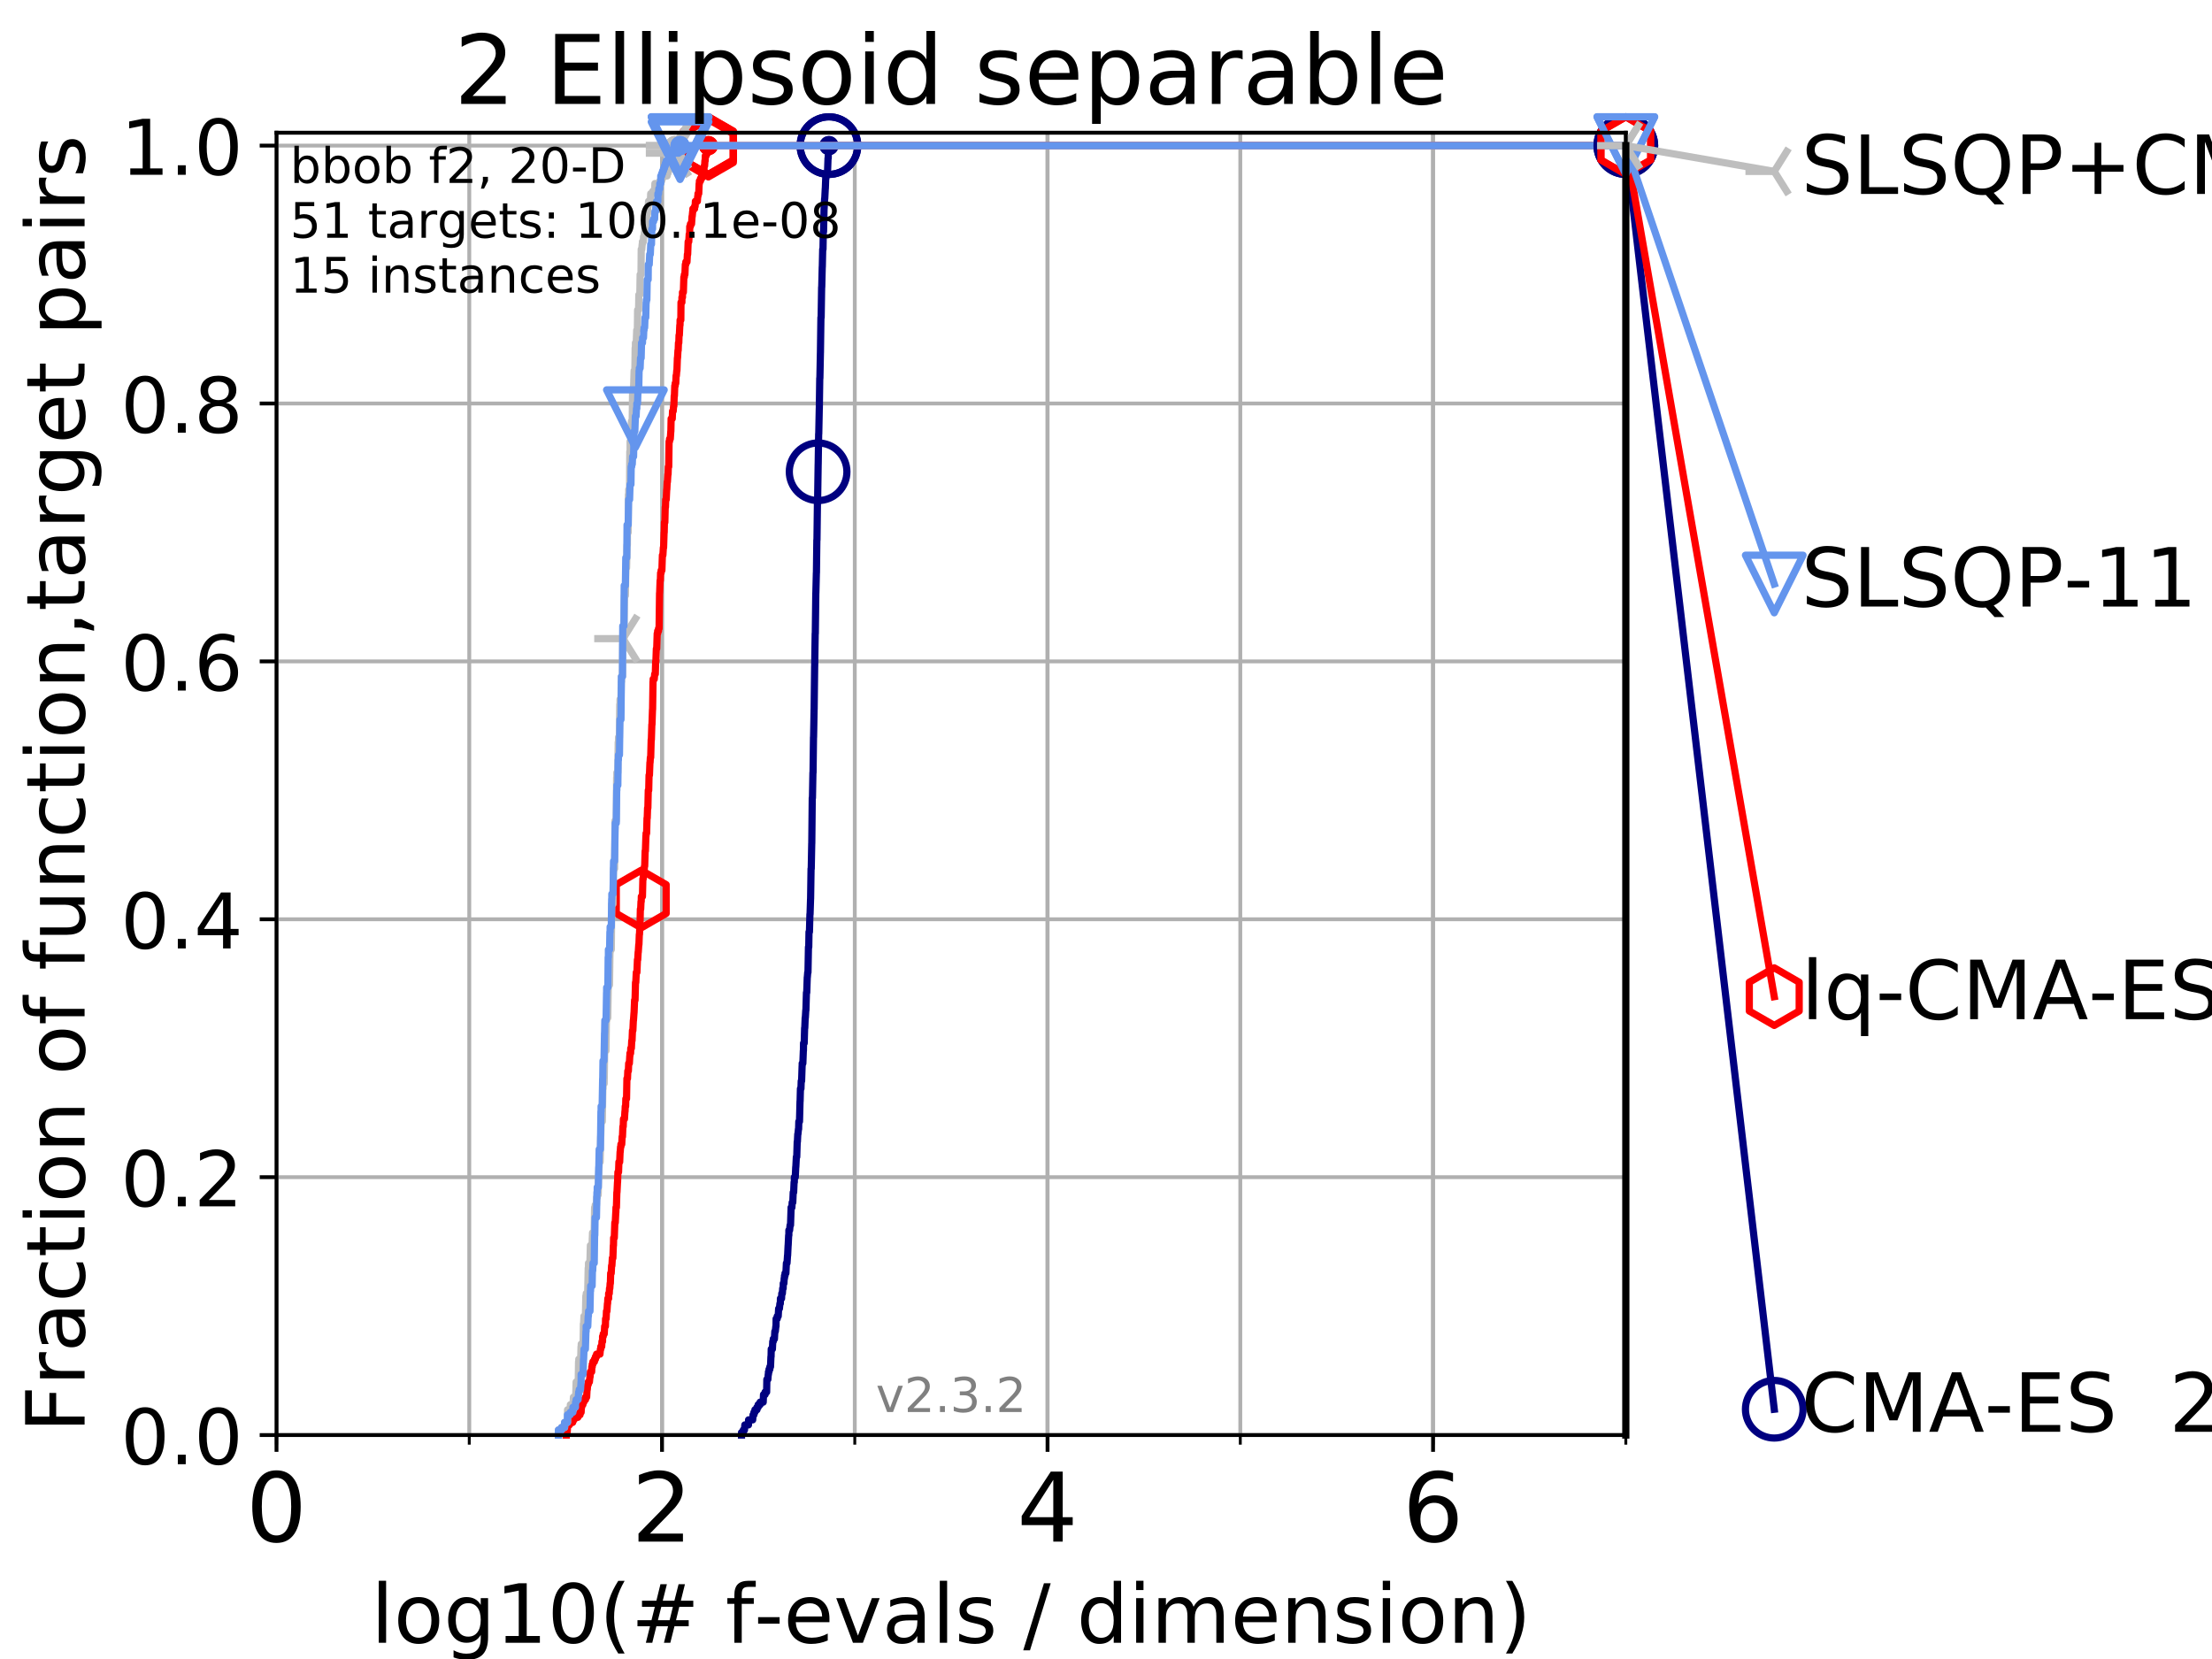 <?xml version="1.0" encoding="utf-8" standalone="no"?>
<!DOCTYPE svg PUBLIC "-//W3C//DTD SVG 1.1//EN"
  "http://www.w3.org/Graphics/SVG/1.1/DTD/svg11.dtd">
<!-- Created with matplotlib (https://matplotlib.org/) -->
<svg height="345.6pt" version="1.1" viewBox="0 0 460.8 345.6" width="460.8pt" xmlns="http://www.w3.org/2000/svg" xmlns:xlink="http://www.w3.org/1999/xlink">
 <defs>
  <style type="text/css">
*{stroke-linecap:butt;stroke-linejoin:round;}
  </style>
 </defs>
 <g id="figure_1">
  <g id="patch_1">
   <path d="M 0 345.6 
L 460.8 345.6 
L 460.8 0 
L 0 0 
z
" style="fill:#ffffff;"/>
  </g>
  <g id="axes_1">
   <g id="patch_2">
    <path d="M 57.6 298.944 
L 338.688 298.944 
L 338.688 27.648 
L 57.6 27.648 
z
" style="fill:#ffffff;"/>
   </g>
   <g id="matplotlib.axis_1">
    <g id="xtick_1">
     <g id="line2d_1">
      <path clip-path="url(#pa0d866ed91)" d="M 57.6 298.944 
L 57.6 27.648 
" style="fill:none;stroke:#b0b0b0;stroke-linecap:square;stroke-width:0.8;"/>
     </g>
     <g id="line2d_2">
      <defs>
       <path d="M 0 0 
L 0 3.5 
" id="me0e3ca2fc7" style="stroke:#000000;stroke-width:0.8;"/>
      </defs>
      <g>
       <use style="stroke:#000000;stroke-width:0.8;" x="57.6" xlink:href="#me0e3ca2fc7" y="298.944"/>
      </g>
     </g>
     <g id="text_1">
      <!-- 0 -->
      <defs>
       <path d="M 31.781 66.406 
Q 24.172 66.406 20.328 58.906 
Q 16.5 51.422 16.5 36.375 
Q 16.5 21.391 20.328 13.891 
Q 24.172 6.391 31.781 6.391 
Q 39.453 6.391 43.281 13.891 
Q 47.125 21.391 47.125 36.375 
Q 47.125 51.422 43.281 58.906 
Q 39.453 66.406 31.781 66.406 
z
M 31.781 74.219 
Q 44.047 74.219 50.516 64.516 
Q 56.984 54.828 56.984 36.375 
Q 56.984 17.969 50.516 8.266 
Q 44.047 -1.422 31.781 -1.422 
Q 19.531 -1.422 13.062 8.266 
Q 6.594 17.969 6.594 36.375 
Q 6.594 54.828 13.062 64.516 
Q 19.531 74.219 31.781 74.219 
z
" id="DejaVuSans-48"/>
      </defs>
      <g transform="translate(51.237 321.141)scale(0.2 -0.2)">
       <use xlink:href="#DejaVuSans-48"/>
      </g>
     </g>
    </g>
    <g id="xtick_2">
     <g id="line2d_3">
      <path clip-path="url(#pa0d866ed91)" d="M 137.911 298.944 
L 137.911 27.648 
" style="fill:none;stroke:#b0b0b0;stroke-linecap:square;stroke-width:0.8;"/>
     </g>
     <g id="line2d_4">
      <g>
       <use style="stroke:#000000;stroke-width:0.8;" x="137.911" xlink:href="#me0e3ca2fc7" y="298.944"/>
      </g>
     </g>
     <g id="text_2">
      <!-- 2 -->
      <defs>
       <path d="M 19.188 8.297 
L 53.609 8.297 
L 53.609 0 
L 7.328 0 
L 7.328 8.297 
Q 12.938 14.109 22.625 23.891 
Q 32.328 33.688 34.812 36.531 
Q 39.547 41.844 41.422 45.531 
Q 43.312 49.219 43.312 52.781 
Q 43.312 58.594 39.234 62.25 
Q 35.156 65.922 28.609 65.922 
Q 23.969 65.922 18.812 64.312 
Q 13.672 62.703 7.812 59.422 
L 7.812 69.391 
Q 13.766 71.781 18.938 73 
Q 24.125 74.219 28.422 74.219 
Q 39.75 74.219 46.484 68.547 
Q 53.219 62.891 53.219 53.422 
Q 53.219 48.922 51.531 44.891 
Q 49.859 40.875 45.406 35.406 
Q 44.188 33.984 37.641 27.219 
Q 31.109 20.453 19.188 8.297 
z
" id="DejaVuSans-50"/>
      </defs>
      <g transform="translate(131.548 321.141)scale(0.2 -0.2)">
       <use xlink:href="#DejaVuSans-50"/>
      </g>
     </g>
    </g>
    <g id="xtick_3">
     <g id="line2d_5">
      <path clip-path="url(#pa0d866ed91)" d="M 218.222 298.944 
L 218.222 27.648 
" style="fill:none;stroke:#b0b0b0;stroke-linecap:square;stroke-width:0.8;"/>
     </g>
     <g id="line2d_6">
      <g>
       <use style="stroke:#000000;stroke-width:0.8;" x="218.222" xlink:href="#me0e3ca2fc7" y="298.944"/>
      </g>
     </g>
     <g id="text_3">
      <!-- 4 -->
      <defs>
       <path d="M 37.797 64.312 
L 12.891 25.391 
L 37.797 25.391 
z
M 35.203 72.906 
L 47.609 72.906 
L 47.609 25.391 
L 58.016 25.391 
L 58.016 17.188 
L 47.609 17.188 
L 47.609 0 
L 37.797 0 
L 37.797 17.188 
L 4.891 17.188 
L 4.891 26.703 
z
" id="DejaVuSans-52"/>
      </defs>
      <g transform="translate(211.859 321.141)scale(0.2 -0.2)">
       <use xlink:href="#DejaVuSans-52"/>
      </g>
     </g>
    </g>
    <g id="xtick_4">
     <g id="line2d_7">
      <path clip-path="url(#pa0d866ed91)" d="M 298.533 298.944 
L 298.533 27.648 
" style="fill:none;stroke:#b0b0b0;stroke-linecap:square;stroke-width:0.8;"/>
     </g>
     <g id="line2d_8">
      <g>
       <use style="stroke:#000000;stroke-width:0.8;" x="298.533" xlink:href="#me0e3ca2fc7" y="298.944"/>
      </g>
     </g>
     <g id="text_4">
      <!-- 6 -->
      <defs>
       <path d="M 33.016 40.375 
Q 26.375 40.375 22.484 35.828 
Q 18.609 31.297 18.609 23.391 
Q 18.609 15.531 22.484 10.953 
Q 26.375 6.391 33.016 6.391 
Q 39.656 6.391 43.531 10.953 
Q 47.406 15.531 47.406 23.391 
Q 47.406 31.297 43.531 35.828 
Q 39.656 40.375 33.016 40.375 
z
M 52.594 71.297 
L 52.594 62.312 
Q 48.875 64.062 45.094 64.984 
Q 41.312 65.922 37.594 65.922 
Q 27.828 65.922 22.672 59.328 
Q 17.531 52.734 16.797 39.406 
Q 19.672 43.656 24.016 45.922 
Q 28.375 48.188 33.594 48.188 
Q 44.578 48.188 50.953 41.516 
Q 57.328 34.859 57.328 23.391 
Q 57.328 12.156 50.688 5.359 
Q 44.047 -1.422 33.016 -1.422 
Q 20.359 -1.422 13.672 8.266 
Q 6.984 17.969 6.984 36.375 
Q 6.984 53.656 15.188 63.938 
Q 23.391 74.219 37.203 74.219 
Q 40.922 74.219 44.703 73.484 
Q 48.484 72.75 52.594 71.297 
z
" id="DejaVuSans-54"/>
      </defs>
      <g transform="translate(292.17 321.141)scale(0.2 -0.2)">
       <use xlink:href="#DejaVuSans-54"/>
      </g>
     </g>
    </g>
    <g id="xtick_5">
     <g id="line2d_9">
      <path clip-path="url(#pa0d866ed91)" d="M 57.6 298.944 
L 57.6 27.648 
" style="fill:none;stroke:#b0b0b0;stroke-linecap:square;stroke-width:0.8;"/>
     </g>
     <g id="line2d_10">
      <defs>
       <path d="M 0 0 
L 0 2 
" id="m405a92a0d4" style="stroke:#000000;stroke-width:0.6;"/>
      </defs>
      <g>
       <use style="stroke:#000000;stroke-width:0.6;" x="57.6" xlink:href="#m405a92a0d4" y="298.944"/>
      </g>
     </g>
    </g>
    <g id="xtick_6">
     <g id="line2d_11">
      <path clip-path="url(#pa0d866ed91)" d="M 97.755 298.944 
L 97.755 27.648 
" style="fill:none;stroke:#b0b0b0;stroke-linecap:square;stroke-width:0.8;"/>
     </g>
     <g id="line2d_12">
      <g>
       <use style="stroke:#000000;stroke-width:0.6;" x="97.755" xlink:href="#m405a92a0d4" y="298.944"/>
      </g>
     </g>
    </g>
    <g id="xtick_7">
     <g id="line2d_13">
      <path clip-path="url(#pa0d866ed91)" d="M 137.911 298.944 
L 137.911 27.648 
" style="fill:none;stroke:#b0b0b0;stroke-linecap:square;stroke-width:0.8;"/>
     </g>
     <g id="line2d_14">
      <g>
       <use style="stroke:#000000;stroke-width:0.6;" x="137.911" xlink:href="#m405a92a0d4" y="298.944"/>
      </g>
     </g>
    </g>
    <g id="xtick_8">
     <g id="line2d_15">
      <path clip-path="url(#pa0d866ed91)" d="M 178.066 298.944 
L 178.066 27.648 
" style="fill:none;stroke:#b0b0b0;stroke-linecap:square;stroke-width:0.8;"/>
     </g>
     <g id="line2d_16">
      <g>
       <use style="stroke:#000000;stroke-width:0.6;" x="178.066" xlink:href="#m405a92a0d4" y="298.944"/>
      </g>
     </g>
    </g>
    <g id="xtick_9">
     <g id="line2d_17">
      <path clip-path="url(#pa0d866ed91)" d="M 218.222 298.944 
L 218.222 27.648 
" style="fill:none;stroke:#b0b0b0;stroke-linecap:square;stroke-width:0.8;"/>
     </g>
     <g id="line2d_18">
      <g>
       <use style="stroke:#000000;stroke-width:0.6;" x="218.222" xlink:href="#m405a92a0d4" y="298.944"/>
      </g>
     </g>
    </g>
    <g id="xtick_10">
     <g id="line2d_19">
      <path clip-path="url(#pa0d866ed91)" d="M 258.377 298.944 
L 258.377 27.648 
" style="fill:none;stroke:#b0b0b0;stroke-linecap:square;stroke-width:0.8;"/>
     </g>
     <g id="line2d_20">
      <g>
       <use style="stroke:#000000;stroke-width:0.6;" x="258.377" xlink:href="#m405a92a0d4" y="298.944"/>
      </g>
     </g>
    </g>
    <g id="xtick_11">
     <g id="line2d_21">
      <path clip-path="url(#pa0d866ed91)" d="M 298.533 298.944 
L 298.533 27.648 
" style="fill:none;stroke:#b0b0b0;stroke-linecap:square;stroke-width:0.8;"/>
     </g>
     <g id="line2d_22">
      <g>
       <use style="stroke:#000000;stroke-width:0.6;" x="298.533" xlink:href="#m405a92a0d4" y="298.944"/>
      </g>
     </g>
    </g>
    <g id="xtick_12">
     <g id="line2d_23">
      <path clip-path="url(#pa0d866ed91)" d="M 338.688 298.944 
L 338.688 27.648 
" style="fill:none;stroke:#b0b0b0;stroke-linecap:square;stroke-width:0.8;"/>
     </g>
     <g id="line2d_24">
      <g>
       <use style="stroke:#000000;stroke-width:0.6;" x="338.688" xlink:href="#m405a92a0d4" y="298.944"/>
      </g>
     </g>
    </g>
    <g id="text_5">
     <!-- log10(# f-evals / dimension) -->
     <defs>
      <path d="M 9.422 75.984 
L 18.406 75.984 
L 18.406 0 
L 9.422 0 
z
" id="DejaVuSans-108"/>
      <path d="M 30.609 48.391 
Q 23.391 48.391 19.188 42.75 
Q 14.984 37.109 14.984 27.297 
Q 14.984 17.484 19.156 11.844 
Q 23.344 6.203 30.609 6.203 
Q 37.797 6.203 41.984 11.859 
Q 46.188 17.531 46.188 27.297 
Q 46.188 37.016 41.984 42.703 
Q 37.797 48.391 30.609 48.391 
z
M 30.609 56 
Q 42.328 56 49.016 48.375 
Q 55.719 40.766 55.719 27.297 
Q 55.719 13.875 49.016 6.219 
Q 42.328 -1.422 30.609 -1.422 
Q 18.844 -1.422 12.172 6.219 
Q 5.516 13.875 5.516 27.297 
Q 5.516 40.766 12.172 48.375 
Q 18.844 56 30.609 56 
z
" id="DejaVuSans-111"/>
      <path d="M 45.406 27.984 
Q 45.406 37.75 41.375 43.109 
Q 37.359 48.484 30.078 48.484 
Q 22.859 48.484 18.828 43.109 
Q 14.797 37.75 14.797 27.984 
Q 14.797 18.266 18.828 12.891 
Q 22.859 7.516 30.078 7.516 
Q 37.359 7.516 41.375 12.891 
Q 45.406 18.266 45.406 27.984 
z
M 54.391 6.781 
Q 54.391 -7.172 48.188 -13.984 
Q 42 -20.797 29.203 -20.797 
Q 24.469 -20.797 20.266 -20.094 
Q 16.062 -19.391 12.109 -17.922 
L 12.109 -9.188 
Q 16.062 -11.328 19.922 -12.344 
Q 23.781 -13.375 27.781 -13.375 
Q 36.625 -13.375 41.016 -8.766 
Q 45.406 -4.156 45.406 5.172 
L 45.406 9.625 
Q 42.625 4.781 38.281 2.391 
Q 33.938 0 27.875 0 
Q 17.828 0 11.672 7.656 
Q 5.516 15.328 5.516 27.984 
Q 5.516 40.672 11.672 48.328 
Q 17.828 56 27.875 56 
Q 33.938 56 38.281 53.609 
Q 42.625 51.219 45.406 46.391 
L 45.406 54.688 
L 54.391 54.688 
z
" id="DejaVuSans-103"/>
      <path d="M 12.406 8.297 
L 28.516 8.297 
L 28.516 63.922 
L 10.984 60.406 
L 10.984 69.391 
L 28.422 72.906 
L 38.281 72.906 
L 38.281 8.297 
L 54.391 8.297 
L 54.391 0 
L 12.406 0 
z
" id="DejaVuSans-49"/>
      <path d="M 31 75.875 
Q 24.469 64.656 21.281 53.656 
Q 18.109 42.672 18.109 31.391 
Q 18.109 20.125 21.312 9.062 
Q 24.516 -2 31 -13.188 
L 23.188 -13.188 
Q 15.875 -1.703 12.234 9.375 
Q 8.594 20.453 8.594 31.391 
Q 8.594 42.281 12.203 53.312 
Q 15.828 64.359 23.188 75.875 
z
" id="DejaVuSans-40"/>
      <path d="M 51.125 44 
L 36.922 44 
L 32.812 27.688 
L 47.125 27.688 
z
M 43.797 71.781 
L 38.719 51.516 
L 52.984 51.516 
L 58.109 71.781 
L 65.922 71.781 
L 60.891 51.516 
L 76.125 51.516 
L 76.125 44 
L 58.984 44 
L 54.984 27.688 
L 70.516 27.688 
L 70.516 20.219 
L 53.078 20.219 
L 48 0 
L 40.188 0 
L 45.219 20.219 
L 30.906 20.219 
L 25.875 0 
L 18.016 0 
L 23.094 20.219 
L 7.719 20.219 
L 7.719 27.688 
L 24.906 27.688 
L 29 44 
L 13.281 44 
L 13.281 51.516 
L 30.906 51.516 
L 35.891 71.781 
z
" id="DejaVuSans-35"/>
      <path id="DejaVuSans-32"/>
      <path d="M 37.109 75.984 
L 37.109 68.5 
L 28.516 68.5 
Q 23.688 68.5 21.797 66.547 
Q 19.922 64.594 19.922 59.516 
L 19.922 54.688 
L 34.719 54.688 
L 34.719 47.703 
L 19.922 47.703 
L 19.922 0 
L 10.891 0 
L 10.891 47.703 
L 2.297 47.703 
L 2.297 54.688 
L 10.891 54.688 
L 10.891 58.5 
Q 10.891 67.625 15.141 71.797 
Q 19.391 75.984 28.609 75.984 
z
" id="DejaVuSans-102"/>
      <path d="M 4.891 31.391 
L 31.203 31.391 
L 31.203 23.391 
L 4.891 23.391 
z
" id="DejaVuSans-45"/>
      <path d="M 56.203 29.594 
L 56.203 25.203 
L 14.891 25.203 
Q 15.484 15.922 20.484 11.062 
Q 25.484 6.203 34.422 6.203 
Q 39.594 6.203 44.453 7.469 
Q 49.312 8.734 54.109 11.281 
L 54.109 2.781 
Q 49.266 0.734 44.188 -0.344 
Q 39.109 -1.422 33.891 -1.422 
Q 20.797 -1.422 13.156 6.188 
Q 5.516 13.812 5.516 26.812 
Q 5.516 40.234 12.766 48.109 
Q 20.016 56 32.328 56 
Q 43.359 56 49.781 48.891 
Q 56.203 41.797 56.203 29.594 
z
M 47.219 32.234 
Q 47.125 39.594 43.094 43.984 
Q 39.062 48.391 32.422 48.391 
Q 24.906 48.391 20.391 44.141 
Q 15.875 39.891 15.188 32.172 
z
" id="DejaVuSans-101"/>
      <path d="M 2.984 54.688 
L 12.5 54.688 
L 29.594 8.797 
L 46.688 54.688 
L 56.203 54.688 
L 35.688 0 
L 23.484 0 
z
" id="DejaVuSans-118"/>
      <path d="M 34.281 27.484 
Q 23.391 27.484 19.188 25 
Q 14.984 22.516 14.984 16.5 
Q 14.984 11.719 18.141 8.906 
Q 21.297 6.109 26.703 6.109 
Q 34.188 6.109 38.703 11.406 
Q 43.219 16.703 43.219 25.484 
L 43.219 27.484 
z
M 52.203 31.203 
L 52.203 0 
L 43.219 0 
L 43.219 8.297 
Q 40.141 3.328 35.547 0.953 
Q 30.953 -1.422 24.312 -1.422 
Q 15.922 -1.422 10.953 3.297 
Q 6 8.016 6 15.922 
Q 6 25.141 12.172 29.828 
Q 18.359 34.516 30.609 34.516 
L 43.219 34.516 
L 43.219 35.406 
Q 43.219 41.609 39.141 45 
Q 35.062 48.391 27.688 48.391 
Q 23 48.391 18.547 47.266 
Q 14.109 46.141 10.016 43.891 
L 10.016 52.203 
Q 14.938 54.109 19.578 55.047 
Q 24.219 56 28.609 56 
Q 40.484 56 46.344 49.844 
Q 52.203 43.703 52.203 31.203 
z
" id="DejaVuSans-97"/>
      <path d="M 44.281 53.078 
L 44.281 44.578 
Q 40.484 46.531 36.375 47.5 
Q 32.281 48.484 27.875 48.484 
Q 21.188 48.484 17.844 46.438 
Q 14.5 44.391 14.5 40.281 
Q 14.5 37.156 16.891 35.375 
Q 19.281 33.594 26.516 31.984 
L 29.594 31.297 
Q 39.156 29.25 43.188 25.516 
Q 47.219 21.781 47.219 15.094 
Q 47.219 7.469 41.188 3.016 
Q 35.156 -1.422 24.609 -1.422 
Q 20.219 -1.422 15.453 -0.562 
Q 10.688 0.297 5.422 2 
L 5.422 11.281 
Q 10.406 8.688 15.234 7.391 
Q 20.062 6.109 24.812 6.109 
Q 31.156 6.109 34.562 8.281 
Q 37.984 10.453 37.984 14.406 
Q 37.984 18.062 35.516 20.016 
Q 33.062 21.969 24.703 23.781 
L 21.578 24.516 
Q 13.234 26.266 9.516 29.906 
Q 5.812 33.547 5.812 39.891 
Q 5.812 47.609 11.281 51.797 
Q 16.75 56 26.812 56 
Q 31.781 56 36.172 55.266 
Q 40.578 54.547 44.281 53.078 
z
" id="DejaVuSans-115"/>
      <path d="M 25.391 72.906 
L 33.688 72.906 
L 8.297 -9.281 
L 0 -9.281 
z
" id="DejaVuSans-47"/>
      <path d="M 45.406 46.391 
L 45.406 75.984 
L 54.391 75.984 
L 54.391 0 
L 45.406 0 
L 45.406 8.203 
Q 42.578 3.328 38.25 0.953 
Q 33.938 -1.422 27.875 -1.422 
Q 17.969 -1.422 11.734 6.484 
Q 5.516 14.406 5.516 27.297 
Q 5.516 40.188 11.734 48.094 
Q 17.969 56 27.875 56 
Q 33.938 56 38.25 53.625 
Q 42.578 51.266 45.406 46.391 
z
M 14.797 27.297 
Q 14.797 17.391 18.875 11.75 
Q 22.953 6.109 30.078 6.109 
Q 37.203 6.109 41.297 11.75 
Q 45.406 17.391 45.406 27.297 
Q 45.406 37.203 41.297 42.844 
Q 37.203 48.484 30.078 48.484 
Q 22.953 48.484 18.875 42.844 
Q 14.797 37.203 14.797 27.297 
z
" id="DejaVuSans-100"/>
      <path d="M 9.422 54.688 
L 18.406 54.688 
L 18.406 0 
L 9.422 0 
z
M 9.422 75.984 
L 18.406 75.984 
L 18.406 64.594 
L 9.422 64.594 
z
" id="DejaVuSans-105"/>
      <path d="M 52 44.188 
Q 55.375 50.25 60.062 53.125 
Q 64.75 56 71.094 56 
Q 79.641 56 84.281 50.016 
Q 88.922 44.047 88.922 33.016 
L 88.922 0 
L 79.891 0 
L 79.891 32.719 
Q 79.891 40.578 77.094 44.375 
Q 74.312 48.188 68.609 48.188 
Q 61.625 48.188 57.562 43.547 
Q 53.516 38.922 53.516 30.906 
L 53.516 0 
L 44.484 0 
L 44.484 32.719 
Q 44.484 40.625 41.703 44.406 
Q 38.922 48.188 33.109 48.188 
Q 26.219 48.188 22.156 43.531 
Q 18.109 38.875 18.109 30.906 
L 18.109 0 
L 9.078 0 
L 9.078 54.688 
L 18.109 54.688 
L 18.109 46.188 
Q 21.188 51.219 25.484 53.609 
Q 29.781 56 35.688 56 
Q 41.656 56 45.828 52.969 
Q 50 49.953 52 44.188 
z
" id="DejaVuSans-109"/>
      <path d="M 54.891 33.016 
L 54.891 0 
L 45.906 0 
L 45.906 32.719 
Q 45.906 40.484 42.875 44.328 
Q 39.844 48.188 33.797 48.188 
Q 26.516 48.188 22.312 43.547 
Q 18.109 38.922 18.109 30.906 
L 18.109 0 
L 9.078 0 
L 9.078 54.688 
L 18.109 54.688 
L 18.109 46.188 
Q 21.344 51.125 25.703 53.562 
Q 30.078 56 35.797 56 
Q 45.219 56 50.047 50.172 
Q 54.891 44.344 54.891 33.016 
z
" id="DejaVuSans-110"/>
      <path d="M 8.016 75.875 
L 15.828 75.875 
Q 23.141 64.359 26.781 53.312 
Q 30.422 42.281 30.422 31.391 
Q 30.422 20.453 26.781 9.375 
Q 23.141 -1.703 15.828 -13.188 
L 8.016 -13.188 
Q 14.5 -2 17.703 9.062 
Q 20.906 20.125 20.906 31.391 
Q 20.906 42.672 17.703 53.656 
Q 14.5 64.656 8.016 75.875 
z
" id="DejaVuSans-41"/>
     </defs>
     <g transform="translate(77.303 342.218)scale(0.17 -0.17)">
      <use xlink:href="#DejaVuSans-108"/>
      <use x="27.783" xlink:href="#DejaVuSans-111"/>
      <use x="88.965" xlink:href="#DejaVuSans-103"/>
      <use x="152.441" xlink:href="#DejaVuSans-49"/>
      <use x="216.064" xlink:href="#DejaVuSans-48"/>
      <use x="279.688" xlink:href="#DejaVuSans-40"/>
      <use x="318.701" xlink:href="#DejaVuSans-35"/>
      <use x="402.49" xlink:href="#DejaVuSans-32"/>
      <use x="434.277" xlink:href="#DejaVuSans-102"/>
      <use x="469.404" xlink:href="#DejaVuSans-45"/>
      <use x="505.488" xlink:href="#DejaVuSans-101"/>
      <use x="567.012" xlink:href="#DejaVuSans-118"/>
      <use x="626.191" xlink:href="#DejaVuSans-97"/>
      <use x="687.471" xlink:href="#DejaVuSans-108"/>
      <use x="715.254" xlink:href="#DejaVuSans-115"/>
      <use x="767.354" xlink:href="#DejaVuSans-32"/>
      <use x="799.141" xlink:href="#DejaVuSans-47"/>
      <use x="832.832" xlink:href="#DejaVuSans-32"/>
      <use x="864.619" xlink:href="#DejaVuSans-100"/>
      <use x="928.096" xlink:href="#DejaVuSans-105"/>
      <use x="955.879" xlink:href="#DejaVuSans-109"/>
      <use x="1053.291" xlink:href="#DejaVuSans-101"/>
      <use x="1114.814" xlink:href="#DejaVuSans-110"/>
      <use x="1178.193" xlink:href="#DejaVuSans-115"/>
      <use x="1230.293" xlink:href="#DejaVuSans-105"/>
      <use x="1258.076" xlink:href="#DejaVuSans-111"/>
      <use x="1319.258" xlink:href="#DejaVuSans-110"/>
      <use x="1382.637" xlink:href="#DejaVuSans-41"/>
     </g>
    </g>
   </g>
   <g id="matplotlib.axis_2">
    <g id="ytick_1">
     <g id="line2d_25">
      <path clip-path="url(#pa0d866ed91)" d="M 57.6 298.944 
L 338.688 298.944 
" style="fill:none;stroke:#b0b0b0;stroke-linecap:square;stroke-width:0.8;"/>
     </g>
     <g id="line2d_26">
      <defs>
       <path d="M 0 0 
L -3.5 0 
" id="m1b8df94ce2" style="stroke:#000000;stroke-width:0.8;"/>
      </defs>
      <g>
       <use style="stroke:#000000;stroke-width:0.8;" x="57.6" xlink:href="#m1b8df94ce2" y="298.944"/>
      </g>
     </g>
     <g id="text_6">
      <!-- 0.0 -->
      <defs>
       <path d="M 10.688 12.406 
L 21 12.406 
L 21 0 
L 10.688 0 
z
" id="DejaVuSans-46"/>
      </defs>
      <g transform="translate(25.155 305.023)scale(0.16 -0.16)">
       <use xlink:href="#DejaVuSans-48"/>
       <use x="63.623" xlink:href="#DejaVuSans-46"/>
       <use x="95.41" xlink:href="#DejaVuSans-48"/>
      </g>
     </g>
    </g>
    <g id="ytick_2">
     <g id="line2d_27">
      <path clip-path="url(#pa0d866ed91)" d="M 57.6 245.222 
L 338.688 245.222 
" style="fill:none;stroke:#b0b0b0;stroke-linecap:square;stroke-width:0.8;"/>
     </g>
     <g id="line2d_28">
      <g>
       <use style="stroke:#000000;stroke-width:0.8;" x="57.6" xlink:href="#m1b8df94ce2" y="245.222"/>
      </g>
     </g>
     <g id="text_7">
      <!-- 0.2 -->
      <g transform="translate(25.155 251.301)scale(0.16 -0.16)">
       <use xlink:href="#DejaVuSans-48"/>
       <use x="63.623" xlink:href="#DejaVuSans-46"/>
       <use x="95.41" xlink:href="#DejaVuSans-50"/>
      </g>
     </g>
    </g>
    <g id="ytick_3">
     <g id="line2d_29">
      <path clip-path="url(#pa0d866ed91)" d="M 57.6 191.5 
L 338.688 191.5 
" style="fill:none;stroke:#b0b0b0;stroke-linecap:square;stroke-width:0.8;"/>
     </g>
     <g id="line2d_30">
      <g>
       <use style="stroke:#000000;stroke-width:0.8;" x="57.6" xlink:href="#m1b8df94ce2" y="191.5"/>
      </g>
     </g>
     <g id="text_8">
      <!-- 0.4 -->
      <g transform="translate(25.155 197.579)scale(0.16 -0.16)">
       <use xlink:href="#DejaVuSans-48"/>
       <use x="63.623" xlink:href="#DejaVuSans-46"/>
       <use x="95.41" xlink:href="#DejaVuSans-52"/>
      </g>
     </g>
    </g>
    <g id="ytick_4">
     <g id="line2d_31">
      <path clip-path="url(#pa0d866ed91)" d="M 57.6 137.778 
L 338.688 137.778 
" style="fill:none;stroke:#b0b0b0;stroke-linecap:square;stroke-width:0.8;"/>
     </g>
     <g id="line2d_32">
      <g>
       <use style="stroke:#000000;stroke-width:0.8;" x="57.6" xlink:href="#m1b8df94ce2" y="137.778"/>
      </g>
     </g>
     <g id="text_9">
      <!-- 0.6 -->
      <g transform="translate(25.155 143.857)scale(0.16 -0.16)">
       <use xlink:href="#DejaVuSans-48"/>
       <use x="63.623" xlink:href="#DejaVuSans-46"/>
       <use x="95.41" xlink:href="#DejaVuSans-54"/>
      </g>
     </g>
    </g>
    <g id="ytick_5">
     <g id="line2d_33">
      <path clip-path="url(#pa0d866ed91)" d="M 57.6 84.056 
L 338.688 84.056 
" style="fill:none;stroke:#b0b0b0;stroke-linecap:square;stroke-width:0.8;"/>
     </g>
     <g id="line2d_34">
      <g>
       <use style="stroke:#000000;stroke-width:0.8;" x="57.6" xlink:href="#m1b8df94ce2" y="84.056"/>
      </g>
     </g>
     <g id="text_10">
      <!-- 0.8 -->
      <defs>
       <path d="M 31.781 34.625 
Q 24.75 34.625 20.719 30.859 
Q 16.703 27.094 16.703 20.516 
Q 16.703 13.922 20.719 10.156 
Q 24.75 6.391 31.781 6.391 
Q 38.812 6.391 42.859 10.172 
Q 46.922 13.969 46.922 20.516 
Q 46.922 27.094 42.891 30.859 
Q 38.875 34.625 31.781 34.625 
z
M 21.922 38.812 
Q 15.578 40.375 12.031 44.719 
Q 8.5 49.078 8.5 55.328 
Q 8.5 64.062 14.719 69.141 
Q 20.953 74.219 31.781 74.219 
Q 42.672 74.219 48.875 69.141 
Q 55.078 64.062 55.078 55.328 
Q 55.078 49.078 51.531 44.719 
Q 48 40.375 41.703 38.812 
Q 48.828 37.156 52.797 32.312 
Q 56.781 27.484 56.781 20.516 
Q 56.781 9.906 50.312 4.234 
Q 43.844 -1.422 31.781 -1.422 
Q 19.734 -1.422 13.25 4.234 
Q 6.781 9.906 6.781 20.516 
Q 6.781 27.484 10.781 32.312 
Q 14.797 37.156 21.922 38.812 
z
M 18.312 54.391 
Q 18.312 48.734 21.844 45.562 
Q 25.391 42.391 31.781 42.391 
Q 38.141 42.391 41.719 45.562 
Q 45.312 48.734 45.312 54.391 
Q 45.312 60.062 41.719 63.234 
Q 38.141 66.406 31.781 66.406 
Q 25.391 66.406 21.844 63.234 
Q 18.312 60.062 18.312 54.391 
z
" id="DejaVuSans-56"/>
      </defs>
      <g transform="translate(25.155 90.135)scale(0.16 -0.16)">
       <use xlink:href="#DejaVuSans-48"/>
       <use x="63.623" xlink:href="#DejaVuSans-46"/>
       <use x="95.41" xlink:href="#DejaVuSans-56"/>
      </g>
     </g>
    </g>
    <g id="ytick_6">
     <g id="line2d_35">
      <path clip-path="url(#pa0d866ed91)" d="M 57.6 30.334 
L 338.688 30.334 
" style="fill:none;stroke:#b0b0b0;stroke-linecap:square;stroke-width:0.8;"/>
     </g>
     <g id="line2d_36">
      <g>
       <use style="stroke:#000000;stroke-width:0.8;" x="57.6" xlink:href="#m1b8df94ce2" y="30.334"/>
      </g>
     </g>
     <g id="text_11">
      <!-- 1.0 -->
      <g transform="translate(25.155 36.413)scale(0.16 -0.16)">
       <use xlink:href="#DejaVuSans-49"/>
       <use x="63.623" xlink:href="#DejaVuSans-46"/>
       <use x="95.41" xlink:href="#DejaVuSans-48"/>
      </g>
     </g>
    </g>
    <g id="text_12">
     <!-- Fraction of function,target pairs -->
     <defs>
      <path d="M 9.812 72.906 
L 51.703 72.906 
L 51.703 64.594 
L 19.672 64.594 
L 19.672 43.109 
L 48.578 43.109 
L 48.578 34.812 
L 19.672 34.812 
L 19.672 0 
L 9.812 0 
z
" id="DejaVuSans-70"/>
      <path d="M 41.109 46.297 
Q 39.594 47.172 37.812 47.578 
Q 36.031 48 33.891 48 
Q 26.266 48 22.188 43.047 
Q 18.109 38.094 18.109 28.812 
L 18.109 0 
L 9.078 0 
L 9.078 54.688 
L 18.109 54.688 
L 18.109 46.188 
Q 20.953 51.172 25.484 53.578 
Q 30.031 56 36.531 56 
Q 37.453 56 38.578 55.875 
Q 39.703 55.766 41.062 55.516 
z
" id="DejaVuSans-114"/>
      <path d="M 48.781 52.594 
L 48.781 44.188 
Q 44.969 46.297 41.141 47.344 
Q 37.312 48.391 33.406 48.391 
Q 24.656 48.391 19.812 42.844 
Q 14.984 37.312 14.984 27.297 
Q 14.984 17.281 19.812 11.734 
Q 24.656 6.203 33.406 6.203 
Q 37.312 6.203 41.141 7.25 
Q 44.969 8.297 48.781 10.406 
L 48.781 2.094 
Q 45.016 0.344 40.984 -0.531 
Q 36.969 -1.422 32.422 -1.422 
Q 20.062 -1.422 12.781 6.344 
Q 5.516 14.109 5.516 27.297 
Q 5.516 40.672 12.859 48.328 
Q 20.219 56 33.016 56 
Q 37.156 56 41.109 55.141 
Q 45.062 54.297 48.781 52.594 
z
" id="DejaVuSans-99"/>
      <path d="M 18.312 70.219 
L 18.312 54.688 
L 36.812 54.688 
L 36.812 47.703 
L 18.312 47.703 
L 18.312 18.016 
Q 18.312 11.328 20.141 9.422 
Q 21.969 7.516 27.594 7.516 
L 36.812 7.516 
L 36.812 0 
L 27.594 0 
Q 17.188 0 13.234 3.875 
Q 9.281 7.766 9.281 18.016 
L 9.281 47.703 
L 2.688 47.703 
L 2.688 54.688 
L 9.281 54.688 
L 9.281 70.219 
z
" id="DejaVuSans-116"/>
      <path d="M 8.5 21.578 
L 8.5 54.688 
L 17.484 54.688 
L 17.484 21.922 
Q 17.484 14.156 20.5 10.266 
Q 23.531 6.391 29.594 6.391 
Q 36.859 6.391 41.078 11.031 
Q 45.312 15.672 45.312 23.688 
L 45.312 54.688 
L 54.297 54.688 
L 54.297 0 
L 45.312 0 
L 45.312 8.406 
Q 42.047 3.422 37.719 1 
Q 33.406 -1.422 27.688 -1.422 
Q 18.266 -1.422 13.375 4.438 
Q 8.5 10.297 8.5 21.578 
z
M 31.109 56 
z
" id="DejaVuSans-117"/>
      <path d="M 11.719 12.406 
L 22.016 12.406 
L 22.016 4 
L 14.016 -11.625 
L 7.719 -11.625 
L 11.719 4 
z
" id="DejaVuSans-44"/>
      <path d="M 18.109 8.203 
L 18.109 -20.797 
L 9.078 -20.797 
L 9.078 54.688 
L 18.109 54.688 
L 18.109 46.391 
Q 20.953 51.266 25.266 53.625 
Q 29.594 56 35.594 56 
Q 45.562 56 51.781 48.094 
Q 58.016 40.188 58.016 27.297 
Q 58.016 14.406 51.781 6.484 
Q 45.562 -1.422 35.594 -1.422 
Q 29.594 -1.422 25.266 0.953 
Q 20.953 3.328 18.109 8.203 
z
M 48.688 27.297 
Q 48.688 37.203 44.609 42.844 
Q 40.531 48.484 33.406 48.484 
Q 26.266 48.484 22.188 42.844 
Q 18.109 37.203 18.109 27.297 
Q 18.109 17.391 22.188 11.75 
Q 26.266 6.109 33.406 6.109 
Q 40.531 6.109 44.609 11.75 
Q 48.688 17.391 48.688 27.297 
z
" id="DejaVuSans-112"/>
     </defs>
     <g transform="translate(17.62 298.435)rotate(-90)scale(0.17 -0.17)">
      <use xlink:href="#DejaVuSans-70"/>
      <use x="57.41" xlink:href="#DejaVuSans-114"/>
      <use x="98.523" xlink:href="#DejaVuSans-97"/>
      <use x="159.803" xlink:href="#DejaVuSans-99"/>
      <use x="214.783" xlink:href="#DejaVuSans-116"/>
      <use x="253.992" xlink:href="#DejaVuSans-105"/>
      <use x="281.775" xlink:href="#DejaVuSans-111"/>
      <use x="342.957" xlink:href="#DejaVuSans-110"/>
      <use x="406.336" xlink:href="#DejaVuSans-32"/>
      <use x="438.123" xlink:href="#DejaVuSans-111"/>
      <use x="499.305" xlink:href="#DejaVuSans-102"/>
      <use x="534.51" xlink:href="#DejaVuSans-32"/>
      <use x="566.297" xlink:href="#DejaVuSans-102"/>
      <use x="601.502" xlink:href="#DejaVuSans-117"/>
      <use x="664.881" xlink:href="#DejaVuSans-110"/>
      <use x="728.26" xlink:href="#DejaVuSans-99"/>
      <use x="783.24" xlink:href="#DejaVuSans-116"/>
      <use x="822.449" xlink:href="#DejaVuSans-105"/>
      <use x="850.232" xlink:href="#DejaVuSans-111"/>
      <use x="911.414" xlink:href="#DejaVuSans-110"/>
      <use x="974.793" xlink:href="#DejaVuSans-44"/>
      <use x="1006.58" xlink:href="#DejaVuSans-116"/>
      <use x="1045.789" xlink:href="#DejaVuSans-97"/>
      <use x="1107.068" xlink:href="#DejaVuSans-114"/>
      <use x="1148.166" xlink:href="#DejaVuSans-103"/>
      <use x="1211.643" xlink:href="#DejaVuSans-101"/>
      <use x="1273.166" xlink:href="#DejaVuSans-116"/>
      <use x="1312.375" xlink:href="#DejaVuSans-32"/>
      <use x="1344.162" xlink:href="#DejaVuSans-112"/>
      <use x="1407.639" xlink:href="#DejaVuSans-97"/>
      <use x="1468.918" xlink:href="#DejaVuSans-105"/>
      <use x="1496.701" xlink:href="#DejaVuSans-114"/>
      <use x="1537.814" xlink:href="#DejaVuSans-115"/>
     </g>
    </g>
   </g>
   <g id="line2d_37">
    <defs>
     <path d="M 0 1.5 
C 0.398 1.5 0.779 1.342 1.061 1.061 
C 1.342 0.779 1.5 0.398 1.5 0 
C 1.5 -0.398 1.342 -0.779 1.061 -1.061 
C 0.779 -1.342 0.398 -1.5 0 -1.5 
C -0.398 -1.5 -0.779 -1.342 -1.061 -1.061 
C -1.342 -0.779 -1.5 -0.398 -1.5 0 
C -1.5 0.398 -1.342 0.779 -1.061 1.061 
C -0.779 1.342 -0.398 1.5 0 1.5 
z
" id="m77bd49541c" style="stroke:#000080;"/>
    </defs>
    <g>
     <use style="fill:#000080;stroke:#000080;" x="172.686" xlink:href="#m77bd49541c" y="30.334"/>
     <use style="fill:#000080;stroke:#000080;" x="172.686" xlink:href="#m77bd49541c" y="30.334"/>
    </g>
   </g>
   <g id="line2d_38">
    <path d="M 154.467 298.944 
L 154.467 298.417 
L 154.847 298.417 
L 154.847 297.891 
L 155.09 297.891 
L 155.161 296.837 
L 155.923 296.837 
L 155.938 295.784 
L 156.797 295.784 
L 156.871 294.731 
L 157.058 294.731 
L 157.058 294.204 
L 157.264 294.204 
L 157.264 293.677 
L 157.689 293.677 
L 157.689 293.15 
L 157.94 293.15 
L 157.94 292.624 
L 158.342 292.624 
L 158.342 292.097 
L 158.989 292.097 
L 159.051 290.517 
L 159.38 290.517 
L 159.38 289.99 
L 159.703 289.99 
L 159.748 287.357 
L 159.961 287.357 
L 160.04 286.304 
L 160.081 286.304 
L 160.081 285.777 
L 160.201 285.777 
L 160.201 285.25 
L 160.373 285.25 
L 160.373 284.723 
L 160.511 284.723 
L 160.6 282.617 
L 160.63 282.617 
L 160.661 281.037 
L 160.905 281.037 
L 160.978 279.457 
L 161.084 279.457 
L 161.084 278.93 
L 161.325 278.93 
L 161.411 277.35 
L 161.515 277.35 
L 161.625 276.296 
L 161.659 276.296 
L 161.681 274.716 
L 161.912 274.716 
L 161.912 274.19 
L 162.115 274.19 
L 162.204 272.61 
L 162.366 272.61 
L 162.468 271.556 
L 162.556 271.556 
L 162.575 270.503 
L 162.813 270.503 
L 162.859 269.45 
L 162.983 269.45 
L 163.047 268.396 
L 163.146 268.396 
L 163.167 267.343 
L 163.301 267.343 
L 163.36 266.289 
L 163.419 266.289 
L 163.419 265.763 
L 163.534 265.763 
L 163.534 265.236 
L 163.717 265.236 
L 163.822 263.129 
L 163.95 263.129 
L 164.057 261.549 
L 164.075 261.549 
L 164.178 259.443 
L 164.187 259.443 
L 164.291 257.336 
L 164.332 257.336 
L 164.337 256.282 
L 164.492 256.282 
L 164.587 255.229 
L 164.679 255.229 
L 164.786 252.069 
L 164.797 252.069 
L 164.797 251.542 
L 164.964 251.542 
L 165.023 250.489 
L 165.15 250.489 
L 165.241 248.382 
L 165.332 248.382 
L 165.422 246.275 
L 165.472 246.275 
L 165.483 245.222 
L 165.669 245.222 
L 165.768 243.115 
L 165.785 243.115 
L 165.894 241.009 
L 165.975 241.009 
L 166.072 237.848 
L 166.112 237.848 
L 166.19 236.268 
L 166.224 236.268 
L 166.33 235.215 
L 166.365 235.215 
L 166.407 233.635 
L 166.548 233.635 
L 166.659 229.421 
L 166.676 229.421 
L 166.744 226.788 
L 166.854 226.788 
L 166.907 225.208 
L 166.988 225.208 
L 167.095 222.048 
L 167.109 222.048 
L 167.109 221.521 
L 167.248 221.521 
L 167.349 218.888 
L 167.367 218.888 
L 167.391 217.308 
L 167.529 217.308 
L 167.618 214.148 
L 167.65 214.148 
L 167.734 212.041 
L 167.764 212.041 
L 167.859 210.461 
L 167.886 210.461 
L 167.997 206.774 
L 168.057 206.774 
L 168.165 203.614 
L 168.179 203.614 
L 168.263 202.56 
L 168.317 202.56 
L 168.417 197.294 
L 168.478 197.294 
L 168.531 194.133 
L 168.621 194.133 
L 168.722 190.447 
L 168.749 190.447 
L 168.853 187.287 
L 168.862 187.287 
L 168.959 180.966 
L 168.997 180.966 
L 169.1 175.699 
L 169.11 175.699 
L 169.206 166.219 
L 169.248 166.219 
L 169.346 160.952 
L 169.372 160.952 
L 169.468 153.579 
L 169.483 153.579 
L 169.591 147.785 
L 169.598 147.785 
L 169.707 138.831 
L 169.713 138.831 
L 169.819 131.985 
L 169.842 131.985 
L 169.948 123.558 
L 169.959 123.558 
L 170.064 119.344 
L 170.078 119.344 
L 170.164 112.497 
L 170.189 112.497 
L 170.296 104.07 
L 170.327 104.07 
L 170.438 96.697 
L 170.443 96.697 
L 170.542 90.376 
L 170.562 90.376 
L 170.669 85.109 
L 170.677 85.109 
L 170.77 78.789 
L 170.798 78.789 
L 170.906 73.522 
L 170.91 73.522 
L 171.013 66.149 
L 171.06 66.149 
L 171.161 59.829 
L 171.182 59.829 
L 171.287 55.615 
L 171.3 55.615 
L 171.383 51.928 
L 171.447 51.928 
L 171.509 48.241 
L 171.56 48.241 
L 171.667 43.501 
L 171.677 43.501 
L 171.782 41.395 
L 171.81 41.395 
L 171.919 39.288 
L 171.931 39.288 
L 172.01 37.181 
L 172.052 37.181 
L 172.052 36.654 
L 172.178 36.654 
L 172.178 36.128 
L 172.382 36.128 
L 172.492 32.968 
L 172.53 32.968 
L 172.573 30.861 
L 172.686 30.861 
L 172.686 30.334 
L 338.688 30.334 
L 338.688 30.334 
" style="fill:none;stroke:#000080;stroke-linecap:square;stroke-width:1.5;"/>
   </g>
   <g id="line2d_39">
    <defs>
     <path d="M 0 6 
C 1.591 6 3.117 5.368 4.243 4.243 
C 5.368 3.117 6 1.591 6 0 
C 6 -1.591 5.368 -3.117 4.243 -4.243 
C 3.117 -5.368 1.591 -6 0 -6 
C -1.591 -6 -3.117 -5.368 -4.243 -4.243 
C -5.368 -3.117 -6 -1.591 -6 0 
C -6 1.591 -5.368 3.117 -4.243 4.243 
C -3.117 5.368 -1.591 6 0 6 
z
" id="m142b2928ec" style="stroke:#000080;stroke-width:1.5;"/>
    </defs>
    <g>
     <use style="fill-opacity:0;stroke:#000080;stroke-width:1.5;" x="170.427" xlink:href="#m142b2928ec" y="98.277"/>
     <use style="fill-opacity:0;stroke:#000080;stroke-width:1.5;" x="172.686" xlink:href="#m142b2928ec" y="30.334"/>
     <use style="fill-opacity:0;stroke:#000080;stroke-width:1.5;" x="172.686" xlink:href="#m142b2928ec" y="30.334"/>
     <use style="fill-opacity:0;stroke:#000080;stroke-width:1.5;" x="338.688" xlink:href="#m142b2928ec" y="30.334"/>
    </g>
   </g>
   <g id="line2d_40">
    <path style="fill:none;stroke:#000080;stroke-linecap:square;stroke-width:1.5;"/>
    <g/>
   </g>
   <g id="line2d_41">
    <defs>
     <path d="M 0 1.5 
C 0.398 1.5 0.779 1.342 1.061 1.061 
C 1.342 0.779 1.5 0.398 1.5 0 
C 1.5 -0.398 1.342 -0.779 1.061 -1.061 
C 0.779 -1.342 0.398 -1.5 0 -1.5 
C -0.398 -1.5 -0.779 -1.342 -1.061 -1.061 
C -1.342 -0.779 -1.5 -0.398 -1.5 0 
C -1.5 0.398 -1.342 0.779 -1.061 1.061 
C -0.779 1.342 -0.398 1.5 0 1.5 
z
" id="ma50e7fdc63" style="stroke:#ff0000;"/>
    </defs>
    <g>
     <use style="fill:#ff0000;stroke:#ff0000;" x="147.57" xlink:href="#ma50e7fdc63" y="30.334"/>
     <use style="fill:#ff0000;stroke:#ff0000;" x="147.57" xlink:href="#ma50e7fdc63" y="30.334"/>
    </g>
   </g>
   <g id="line2d_42">
    <path d="M 117.958 298.944 
L 117.958 298.417 
L 118.149 298.417 
L 118.257 296.837 
L 118.629 296.837 
L 118.629 296.311 
L 119.301 296.311 
L 119.301 295.784 
L 119.578 295.784 
L 119.578 295.257 
L 120.382 295.257 
L 120.382 294.731 
L 120.829 294.731 
L 120.829 294.204 
L 121.06 294.204 
L 121.106 293.15 
L 121.174 293.15 
L 121.174 292.624 
L 121.423 292.624 
L 121.423 292.097 
L 121.624 292.097 
L 121.624 291.57 
L 121.975 291.57 
L 121.975 291.044 
L 122.213 291.044 
L 122.298 289.464 
L 122.341 289.464 
L 122.426 288.41 
L 122.552 288.41 
L 122.552 287.884 
L 122.782 287.884 
L 122.886 286.83 
L 122.927 286.83 
L 122.989 285.777 
L 123.253 285.777 
L 123.294 284.723 
L 123.374 284.723 
L 123.374 284.197 
L 123.514 284.197 
L 123.514 283.67 
L 123.83 283.67 
L 123.83 283.143 
L 124.043 283.143 
L 124.043 282.617 
L 124.274 282.617 
L 124.274 282.09 
L 124.983 282.09 
L 125.075 281.037 
L 125.165 281.037 
L 125.165 280.51 
L 125.346 280.51 
L 125.399 279.457 
L 125.524 279.457 
L 125.524 278.403 
L 125.665 278.403 
L 125.665 277.877 
L 125.875 277.877 
L 125.962 276.296 
L 126.117 276.296 
L 126.151 274.716 
L 126.27 274.716 
L 126.338 273.136 
L 126.44 273.136 
L 126.54 271.556 
L 126.574 271.556 
L 126.624 270.503 
L 126.79 270.503 
L 126.79 269.45 
L 126.921 269.45 
L 126.97 268.396 
L 127.035 268.396 
L 127.1 267.343 
L 127.149 267.343 
L 127.213 265.236 
L 127.326 265.236 
L 127.406 263.656 
L 127.469 263.656 
L 127.564 262.076 
L 127.674 262.076 
L 127.768 259.443 
L 127.799 259.443 
L 127.83 257.862 
L 127.97 257.862 
L 128.077 254.702 
L 128.169 254.702 
L 128.275 252.596 
L 128.291 252.596 
L 128.321 251.542 
L 128.411 251.542 
L 128.501 248.382 
L 128.531 248.382 
L 128.635 246.275 
L 128.65 246.275 
L 128.724 244.169 
L 128.856 244.169 
L 128.93 242.062 
L 129.089 242.062 
L 129.176 239.955 
L 129.205 239.955 
L 129.276 238.902 
L 129.348 238.902 
L 129.348 238.375 
L 129.518 238.375 
L 129.602 236.795 
L 129.672 236.795 
L 129.756 234.688 
L 129.826 234.688 
L 129.881 233.108 
L 130.087 233.108 
L 130.182 231.528 
L 130.209 231.528 
L 130.25 230.475 
L 130.331 230.475 
L 130.371 228.895 
L 130.519 228.895 
L 130.598 224.681 
L 130.717 224.681 
L 130.783 223.101 
L 130.901 223.101 
L 130.966 221.521 
L 131.108 221.521 
L 131.198 219.941 
L 131.224 219.941 
L 131.224 219.414 
L 131.364 219.414 
L 131.402 218.361 
L 131.528 218.361 
L 131.603 216.781 
L 131.666 216.781 
L 131.753 214.674 
L 131.84 214.674 
L 131.938 212.567 
L 131.963 212.567 
L 132.073 210.987 
L 132.085 210.987 
L 132.194 208.354 
L 132.291 208.354 
L 132.387 204.667 
L 132.446 204.667 
L 132.553 202.56 
L 132.683 202.56 
L 132.789 199.927 
L 132.847 199.927 
L 132.94 198.347 
L 132.964 198.347 
L 133.067 196.767 
L 133.102 196.767 
L 133.182 194.66 
L 133.216 194.66 
L 133.307 192.553 
L 133.33 192.553 
L 133.398 189.393 
L 133.466 189.393 
L 133.533 187.813 
L 133.578 187.813 
L 133.6 186.76 
L 133.833 186.76 
L 133.921 183.073 
L 133.998 183.073 
L 134.063 181.493 
L 134.171 181.493 
L 134.258 180.44 
L 134.301 180.44 
L 134.397 177.28 
L 134.45 177.28 
L 134.556 174.119 
L 134.588 174.119 
L 134.588 173.593 
L 134.703 173.593 
L 134.787 170.433 
L 134.829 170.433 
L 134.901 168.326 
L 134.963 168.326 
L 135.046 164.639 
L 135.138 164.639 
L 135.209 161.479 
L 135.291 161.479 
L 135.392 158.846 
L 135.422 158.846 
L 135.482 157.792 
L 135.552 157.792 
L 135.652 154.105 
L 135.691 154.105 
L 135.79 150.945 
L 135.82 150.945 
L 135.928 147.785 
L 135.947 147.785 
L 136.035 141.992 
L 136.064 141.992 
L 136.064 141.465 
L 136.295 141.465 
L 136.381 140.411 
L 136.514 140.411 
L 136.589 137.778 
L 136.636 137.778 
L 136.729 135.145 
L 136.804 135.145 
L 136.906 131.985 
L 136.998 131.985 
L 136.998 131.458 
L 137.181 131.458 
L 137.181 130.931 
L 137.299 130.931 
L 137.398 123.558 
L 137.416 123.558 
L 137.514 120.924 
L 137.567 120.924 
L 137.612 119.344 
L 137.727 119.344 
L 137.727 118.817 
L 137.885 118.817 
L 137.989 115.657 
L 138.093 115.657 
L 138.188 114.077 
L 138.239 114.077 
L 138.341 110.917 
L 138.367 110.917 
L 138.409 108.81 
L 138.502 108.81 
L 138.578 105.65 
L 138.628 105.65 
L 138.678 104.07 
L 138.787 104.07 
L 138.886 101.963 
L 138.911 101.963 
L 138.985 100.383 
L 139.034 100.383 
L 139.131 98.803 
L 139.172 98.803 
L 139.221 97.223 
L 139.309 97.223 
L 139.382 91.956 
L 139.478 91.956 
L 139.478 91.43 
L 139.636 91.43 
L 139.739 89.85 
L 139.754 89.85 
L 139.809 87.216 
L 140.042 87.216 
L 140.104 85.636 
L 140.242 85.636 
L 140.318 84.583 
L 140.379 84.583 
L 140.446 82.476 
L 140.492 82.476 
L 140.567 80.369 
L 140.656 80.369 
L 140.656 79.843 
L 140.775 79.843 
L 140.842 78.263 
L 140.9 78.263 
L 140.981 77.209 
L 141.018 77.209 
L 141.112 74.576 
L 141.141 74.576 
L 141.235 72.996 
L 141.278 72.996 
L 141.336 71.416 
L 141.407 71.416 
L 141.457 69.836 
L 141.521 69.836 
L 141.62 67.729 
L 141.662 67.729 
L 141.676 66.675 
L 141.83 66.675 
L 141.865 62.989 
L 142.052 62.989 
L 142.059 61.935 
L 142.175 61.935 
L 142.175 60.882 
L 142.358 60.882 
L 142.459 57.722 
L 142.56 57.722 
L 142.56 57.195 
L 142.68 57.195 
L 142.766 55.088 
L 142.871 55.088 
L 142.871 54.562 
L 143.112 54.562 
L 143.196 52.982 
L 143.254 52.982 
L 143.356 50.348 
L 143.483 50.348 
L 143.578 48.768 
L 143.66 48.768 
L 143.685 47.188 
L 143.828 47.188 
L 143.828 46.661 
L 144.057 46.661 
L 144.167 45.081 
L 144.197 45.081 
L 144.3 44.028 
L 144.342 44.028 
L 144.342 43.501 
L 144.695 43.501 
L 144.695 42.975 
L 144.807 42.975 
L 144.865 41.921 
L 145.276 41.921 
L 145.35 40.868 
L 145.401 40.868 
L 145.401 40.341 
L 145.559 40.341 
L 145.649 38.234 
L 145.694 38.234 
L 145.694 37.708 
L 145.921 37.708 
L 145.921 37.181 
L 146.178 37.181 
L 146.178 36.128 
L 146.346 36.128 
L 146.346 35.601 
L 146.618 35.601 
L 146.707 34.548 
L 146.786 34.548 
L 146.844 33.494 
L 146.901 33.494 
L 146.932 32.441 
L 147.108 32.441 
L 147.108 31.914 
L 147.409 31.914 
L 147.409 31.387 
L 147.53 31.387 
L 147.57 30.334 
L 338.688 30.334 
L 338.688 30.334 
" style="fill:none;stroke:#ff0000;stroke-linecap:square;stroke-width:1.5;"/>
   </g>
   <g id="line2d_43">
    <defs>
     <path d="M 0 -6 
L -5.196 -3 
L -5.196 3 
L -0 6 
L 5.196 3 
L 5.196 -3 
z
" id="med711e54c0" style="stroke:#ff0000;stroke-linejoin:miter;stroke-width:1.5;"/>
    </defs>
    <g>
     <use style="fill-opacity:0;stroke:#ff0000;stroke-linejoin:miter;stroke-width:1.5;" x="133.578" xlink:href="#med711e54c0" y="187.287"/>
     <use style="fill-opacity:0;stroke:#ff0000;stroke-linejoin:miter;stroke-width:1.5;" x="147.57" xlink:href="#med711e54c0" y="30.861"/>
     <use style="fill-opacity:0;stroke:#ff0000;stroke-linejoin:miter;stroke-width:1.5;" x="147.57" xlink:href="#med711e54c0" y="30.334"/>
     <use style="fill-opacity:0;stroke:#ff0000;stroke-linejoin:miter;stroke-width:1.5;" x="147.57" xlink:href="#med711e54c0" y="30.334"/>
     <use style="fill-opacity:0;stroke:#ff0000;stroke-linejoin:miter;stroke-width:1.5;" x="338.688" xlink:href="#med711e54c0" y="30.334"/>
    </g>
   </g>
   <g id="line2d_44">
    <path style="fill:none;stroke:#ff0000;stroke-linecap:square;stroke-width:1.5;"/>
    <g/>
   </g>
   <g id="line2d_45">
    <defs>
     <path d="M 0 1.5 
C 0.398 1.5 0.779 1.342 1.061 1.061 
C 1.342 0.779 1.5 0.398 1.5 0 
C 1.5 -0.398 1.342 -0.779 1.061 -1.061 
C 0.779 -1.342 0.398 -1.5 0 -1.5 
C -0.398 -1.5 -0.779 -1.342 -1.061 -1.061 
C -1.342 -0.779 -1.5 -0.398 -1.5 0 
C -1.5 0.398 -1.342 0.779 -1.061 1.061 
C -0.779 1.342 -0.398 1.5 0 1.5 
z
" id="m7f3e42804f" style="stroke:#bebebe;"/>
    </defs>
    <g>
     <use style="fill:#bebebe;stroke:#bebebe;" x="140.537" xlink:href="#m7f3e42804f" y="30.334"/>
     <use style="fill:#bebebe;stroke:#bebebe;" x="140.537" xlink:href="#m7f3e42804f" y="30.334"/>
    </g>
   </g>
   <g id="line2d_46">
    <path d="M 116.323 298.944 
L 116.323 297.891 
L 116.972 297.891 
L 116.972 297.364 
L 117.626 297.364 
L 117.626 296.311 
L 118.23 296.311 
L 118.23 293.677 
L 118.813 293.677 
L 118.813 292.624 
L 119.377 292.624 
L 119.453 291.044 
L 119.924 291.044 
L 120.021 287.884 
L 120.454 287.884 
L 120.525 283.67 
L 120.572 283.67 
L 120.572 283.143 
L 120.968 283.143 
L 121.037 280.51 
L 121.083 280.51 
L 121.083 279.983 
L 121.468 279.983 
L 121.535 275.77 
L 121.579 275.77 
L 121.646 274.19 
L 121.953 274.19 
L 122.04 269.976 
L 122.127 269.976 
L 122.127 269.45 
L 122.426 269.45 
L 122.531 264.183 
L 122.594 264.183 
L 122.594 263.129 
L 122.886 263.129 
L 122.989 259.443 
L 123.334 259.443 
L 123.434 256.809 
L 123.771 256.809 
L 123.869 251.542 
L 124.005 251.542 
L 124.005 251.016 
L 124.255 251.016 
L 124.293 249.436 
L 124.426 249.436 
L 124.426 248.909 
L 124.613 248.909 
L 124.707 244.695 
L 124.725 244.695 
L 124.836 242.062 
L 125.02 242.062 
L 125.129 236.795 
L 125.147 236.795 
L 125.238 233.635 
L 125.471 233.635 
L 125.577 226.788 
L 125.63 226.788 
L 125.63 225.735 
L 125.858 225.735 
L 125.962 218.888 
L 126.236 218.888 
L 126.321 212.567 
L 126.389 212.567 
L 126.389 212.041 
L 126.607 212.041 
L 126.707 205.721 
L 126.757 205.721 
L 126.757 205.194 
L 126.97 205.194 
L 127.068 198.347 
L 127.117 198.347 
L 127.117 197.82 
L 127.342 197.82 
L 127.437 188.34 
L 127.69 188.34 
L 127.784 181.493 
L 127.815 181.493 
L 127.815 180.966 
L 128.031 180.966 
L 128.123 170.959 
L 128.381 170.959 
L 128.456 162.006 
L 128.501 162.006 
L 128.501 160.952 
L 128.709 160.952 
L 128.783 154.632 
L 128.842 154.632 
L 128.856 153.579 
L 129.031 153.579 
L 129.104 146.732 
L 129.162 146.732 
L 129.162 145.678 
L 129.362 145.678 
L 129.419 141.992 
L 129.476 141.992 
L 129.476 140.938 
L 129.672 140.938 
L 129.728 134.091 
L 129.784 134.091 
L 129.784 133.038 
L 129.977 133.038 
L 130.087 124.611 
L 130.101 124.611 
L 130.101 124.084 
L 130.277 124.084 
L 130.385 118.291 
L 130.532 118.291 
L 130.625 113.55 
L 130.691 113.55 
L 130.704 110.917 
L 130.862 110.917 
L 130.914 103.017 
L 130.979 103.017 
L 130.979 101.963 
L 131.147 101.963 
L 131.198 94.063 
L 131.262 94.063 
L 131.262 91.956 
L 131.465 91.956 
L 131.541 87.743 
L 131.703 87.743 
L 131.778 81.423 
L 131.84 81.423 
L 131.84 80.896 
L 131.987 80.896 
L 132.097 77.209 
L 132.254 77.209 
L 132.315 72.469 
L 132.375 72.469 
L 132.375 71.416 
L 132.542 71.416 
L 132.636 68.782 
L 132.777 68.782 
L 132.824 64.569 
L 133.033 64.569 
L 133.079 61.409 
L 133.285 61.409 
L 133.353 57.195 
L 133.533 57.195 
L 133.578 51.928 
L 133.7 51.928 
L 133.778 50.875 
L 133.822 50.875 
L 133.822 50.348 
L 134.019 50.348 
L 134.063 49.295 
L 134.182 49.295 
L 134.258 48.241 
L 134.418 48.241 
L 134.492 47.188 
L 134.567 47.188 
L 134.567 46.661 
L 134.724 46.661 
L 134.797 44.555 
L 134.881 44.555 
L 134.974 42.975 
L 135.025 42.975 
L 135.107 41.921 
L 135.482 41.921 
L 135.552 40.341 
L 136.005 40.341 
L 136.005 39.814 
L 136.352 39.814 
L 136.428 38.234 
L 137.451 38.234 
L 137.451 37.708 
L 137.841 37.708 
L 137.841 37.181 
L 138.033 37.181 
L 138.033 36.654 
L 138.968 36.654 
L 138.968 36.128 
L 139.148 36.128 
L 139.148 35.601 
L 139.326 35.601 
L 139.326 34.548 
L 139.502 34.548 
L 139.502 34.021 
L 139.856 34.021 
L 139.856 33.494 
L 140.035 33.494 
L 140.035 32.968 
L 140.204 32.968 
L 140.204 32.441 
L 140.371 32.441 
L 140.371 31.914 
L 140.537 31.914 
L 140.537 30.334 
L 338.688 30.334 
L 338.688 30.334 
" style="fill:none;stroke:#bebebe;stroke-linecap:square;stroke-width:1.5;"/>
   </g>
   <g id="line2d_47">
    <defs>
     <path d="M 0 0 
L -6 -0 
M 0 0 
L 3 4.8 
M 0 0 
L 3 -4.8 
" id="m3841934dd2" style="stroke:#bebebe;stroke-width:1.5;"/>
    </defs>
    <g>
     <use style="fill-opacity:0;stroke:#bebebe;stroke-width:1.5;" x="129.784" xlink:href="#m3841934dd2" y="133.038"/>
     <use style="fill-opacity:0;stroke:#bebebe;stroke-width:1.5;" x="140.537" xlink:href="#m3841934dd2" y="31.914"/>
     <use style="fill-opacity:0;stroke:#bebebe;stroke-width:1.5;" x="140.537" xlink:href="#m3841934dd2" y="30.334"/>
     <use style="fill-opacity:0;stroke:#bebebe;stroke-width:1.5;" x="140.537" xlink:href="#m3841934dd2" y="30.334"/>
     <use style="fill-opacity:0;stroke:#bebebe;stroke-width:1.5;" x="338.688" xlink:href="#m3841934dd2" y="30.334"/>
    </g>
   </g>
   <g id="line2d_48">
    <path style="fill:none;stroke:#bebebe;stroke-linecap:square;stroke-width:1.5;"/>
    <g/>
   </g>
   <g id="line2d_49">
    <defs>
     <path d="M 0 1.5 
C 0.398 1.5 0.779 1.342 1.061 1.061 
C 1.342 0.779 1.5 0.398 1.5 0 
C 1.5 -0.398 1.342 -0.779 1.061 -1.061 
C 0.779 -1.342 0.398 -1.5 0 -1.5 
C -0.398 -1.5 -0.779 -1.342 -1.061 -1.061 
C -1.342 -0.779 -1.5 -0.398 -1.5 0 
C -1.5 0.398 -1.342 0.779 -1.061 1.061 
C -0.779 1.342 -0.398 1.5 0 1.5 
z
" id="m33901d6e80" style="stroke:#6495ed;"/>
    </defs>
    <g>
     <use style="fill:#6495ed;stroke:#6495ed;" x="141.669" xlink:href="#m33901d6e80" y="30.334"/>
     <use style="fill:#6495ed;stroke:#6495ed;" x="141.669" xlink:href="#m33901d6e80" y="30.334"/>
    </g>
   </g>
   <g id="line2d_50">
    <path d="M 116.323 298.944 
L 116.323 297.891 
L 116.972 297.891 
L 116.972 297.364 
L 117.598 297.364 
L 117.598 296.311 
L 118.203 296.311 
L 118.203 294.731 
L 118.787 294.731 
L 118.787 294.204 
L 119.352 294.204 
L 119.352 293.15 
L 119.899 293.15 
L 119.899 292.097 
L 120.021 292.097 
L 120.021 291.57 
L 120.43 291.57 
L 120.501 290.517 
L 120.548 290.517 
L 120.548 289.99 
L 120.666 289.99 
L 120.666 289.464 
L 120.945 289.464 
L 121.037 287.884 
L 121.06 287.884 
L 121.06 286.304 
L 121.468 286.304 
L 121.557 283.143 
L 121.579 283.143 
L 121.668 281.037 
L 121.953 281.037 
L 122.062 277.35 
L 122.105 277.35 
L 122.105 276.296 
L 122.447 276.296 
L 122.531 274.19 
L 122.573 274.19 
L 122.615 273.136 
L 122.906 273.136 
L 122.989 268.923 
L 123.03 268.923 
L 123.05 267.87 
L 123.354 267.87 
L 123.414 264.709 
L 123.474 264.709 
L 123.534 263.129 
L 123.791 263.129 
L 123.869 257.336 
L 123.908 257.336 
L 123.966 253.649 
L 124.255 253.649 
L 124.35 248.382 
L 124.407 248.382 
L 124.407 247.329 
L 124.632 247.329 
L 124.725 243.115 
L 124.744 243.115 
L 124.818 239.428 
L 125.075 239.428 
L 125.183 231.528 
L 125.22 231.528 
L 125.22 230.475 
L 125.435 230.475 
L 125.542 224.681 
L 125.559 224.681 
L 125.612 220.994 
L 125.823 220.994 
L 125.927 215.201 
L 125.945 215.201 
L 125.996 212.567 
L 126.253 212.567 
L 126.355 206.774 
L 126.372 206.774 
L 126.372 205.721 
L 126.624 205.721 
L 126.69 199.4 
L 126.74 199.4 
L 126.74 197.82 
L 126.986 197.82 
L 127.052 194.133 
L 127.1 194.133 
L 127.1 193.08 
L 127.342 193.08 
L 127.421 187.287 
L 127.453 187.287 
L 127.453 186.233 
L 127.706 186.233 
L 127.815 179.386 
L 128.031 179.386 
L 128.138 172.539 
L 128.154 172.539 
L 128.154 171.486 
L 128.381 171.486 
L 128.471 164.639 
L 128.501 164.639 
L 128.501 163.586 
L 128.709 163.586 
L 128.768 158.319 
L 128.827 158.319 
L 128.827 157.265 
L 129.046 157.265 
L 129.147 149.892 
L 129.362 149.892 
L 129.447 140.938 
L 129.672 140.938 
L 129.728 130.404 
L 129.977 130.404 
L 130.032 121.977 
L 130.277 121.977 
L 130.358 116.184 
L 130.572 116.184 
L 130.625 109.337 
L 130.862 109.337 
L 130.953 104.07 
L 131.16 104.07 
L 131.249 100.91 
L 131.44 100.91 
L 131.49 97.223 
L 131.591 97.223 
L 131.591 96.697 
L 131.716 96.697 
L 131.778 95.116 
L 131.987 95.116 
L 132.097 89.85 
L 132.254 89.85 
L 132.363 86.69 
L 132.518 86.69 
L 132.589 85.109 
L 132.66 85.109 
L 132.66 84.056 
L 132.812 84.056 
L 132.917 80.896 
L 133.067 80.896 
L 133.136 77.209 
L 133.182 77.209 
L 133.182 76.682 
L 133.353 76.682 
L 133.432 74.576 
L 133.567 74.576 
L 133.645 71.416 
L 133.844 71.416 
L 133.866 70.362 
L 134.052 70.362 
L 134.117 68.782 
L 134.171 68.782 
L 134.171 68.255 
L 134.29 68.255 
L 134.365 66.149 
L 134.524 66.149 
L 134.598 62.989 
L 134.64 62.989 
L 134.64 62.462 
L 134.756 62.462 
L 134.829 58.248 
L 135.025 58.248 
L 135.056 55.088 
L 135.25 55.088 
L 135.341 52.982 
L 135.472 52.982 
L 135.562 50.875 
L 135.721 50.875 
L 135.78 47.715 
L 135.937 47.715 
L 135.947 46.135 
L 136.16 46.135 
L 136.16 45.608 
L 136.371 45.608 
L 136.428 44.028 
L 136.58 44.028 
L 136.645 42.448 
L 136.785 42.448 
L 136.785 41.921 
L 137.053 41.921 
L 137.053 40.341 
L 137.19 40.341 
L 137.253 39.288 
L 137.451 39.288 
L 137.451 38.234 
L 137.647 38.234 
L 137.647 36.654 
L 137.841 36.654 
L 137.841 36.128 
L 138.033 36.128 
L 138.033 35.601 
L 138.222 35.601 
L 138.222 35.074 
L 138.418 35.074 
L 138.418 34.548 
L 138.603 34.548 
L 138.603 34.021 
L 138.787 34.021 
L 138.787 33.494 
L 139.342 33.494 
L 139.342 32.441 
L 140.042 32.441 
L 140.042 31.914 
L 141.357 31.914 
L 141.357 31.387 
L 141.669 31.387 
L 141.669 30.334 
L 338.688 30.334 
L 338.688 30.334 
" style="fill:none;stroke:#6495ed;stroke-linecap:square;stroke-width:1.5;"/>
   </g>
   <g id="line2d_51">
    <defs>
     <path d="M -0 6 
L 6 -6 
L -6 -6 
z
" id="m2b769f539b" style="stroke:#6495ed;stroke-linejoin:miter;stroke-width:1.5;"/>
    </defs>
    <g>
     <use style="fill-opacity:0;stroke:#6495ed;stroke-linejoin:miter;stroke-width:1.5;" x="132.363" xlink:href="#m2b769f539b" y="87.216"/>
     <use style="fill-opacity:0;stroke:#6495ed;stroke-linejoin:miter;stroke-width:1.5;" x="141.669" xlink:href="#m2b769f539b" y="31.387"/>
     <use style="fill-opacity:0;stroke:#6495ed;stroke-linejoin:miter;stroke-width:1.5;" x="141.669" xlink:href="#m2b769f539b" y="30.334"/>
     <use style="fill-opacity:0;stroke:#6495ed;stroke-linejoin:miter;stroke-width:1.5;" x="141.669" xlink:href="#m2b769f539b" y="30.334"/>
     <use style="fill-opacity:0;stroke:#6495ed;stroke-linejoin:miter;stroke-width:1.5;" x="338.688" xlink:href="#m2b769f539b" y="30.334"/>
    </g>
   </g>
   <g id="line2d_52">
    <path style="fill:none;stroke:#6495ed;stroke-linecap:square;stroke-width:1.5;"/>
    <g/>
   </g>
   <g id="line2d_53">
    <path d="M 338.688 30.334 
L 369.608 293.572 
" style="fill:none;stroke:#000080;stroke-linecap:square;stroke-width:1.5;"/>
    <g>
     <use style="fill-opacity:0;stroke:#000080;stroke-width:1.5;" x="338.688" xlink:href="#m142b2928ec" y="30.334"/>
     <use style="fill-opacity:0;stroke:#000080;stroke-width:1.5;" x="369.608" xlink:href="#m142b2928ec" y="293.572"/>
    </g>
   </g>
   <g id="line2d_54">
    <path d="M 338.688 30.334 
L 369.608 207.617 
" style="fill:none;stroke:#ff0000;stroke-linecap:square;stroke-width:1.5;"/>
    <g>
     <use style="fill-opacity:0;stroke:#ff0000;stroke-linejoin:miter;stroke-width:1.5;" x="338.688" xlink:href="#med711e54c0" y="30.334"/>
     <use style="fill-opacity:0;stroke:#ff0000;stroke-linejoin:miter;stroke-width:1.5;" x="369.608" xlink:href="#med711e54c0" y="207.617"/>
    </g>
   </g>
   <g id="line2d_55">
    <path d="M 338.688 30.334 
L 369.608 121.661 
" style="fill:none;stroke:#6495ed;stroke-linecap:square;stroke-width:1.5;"/>
    <g>
     <use style="fill-opacity:0;stroke:#6495ed;stroke-linejoin:miter;stroke-width:1.5;" x="338.688" xlink:href="#m2b769f539b" y="30.334"/>
     <use style="fill-opacity:0;stroke:#6495ed;stroke-linejoin:miter;stroke-width:1.5;" x="369.608" xlink:href="#m2b769f539b" y="121.661"/>
    </g>
   </g>
   <g id="line2d_56">
    <path d="M 338.688 30.334 
L 369.608 35.706 
" style="fill:none;stroke:#bebebe;stroke-linecap:square;stroke-width:1.5;"/>
    <g>
     <use style="fill-opacity:0;stroke:#bebebe;stroke-width:1.5;" x="338.688" xlink:href="#m3841934dd2" y="30.334"/>
     <use style="fill-opacity:0;stroke:#bebebe;stroke-width:1.5;" x="369.608" xlink:href="#m3841934dd2" y="35.706"/>
    </g>
   </g>
   <g id="line2d_57">
    <path d="M 338.688 298.944 
L 338.688 30.334 
" style="fill:none;stroke:#000000;stroke-linecap:square;stroke-width:1.5;"/>
   </g>
   <g id="patch_3">
    <path d="M 57.6 298.944 
L 57.6 27.648 
" style="fill:none;stroke:#000000;stroke-linecap:square;stroke-linejoin:miter;stroke-width:0.8;"/>
   </g>
   <g id="patch_4">
    <path d="M 338.688 298.944 
L 338.688 27.648 
" style="fill:none;stroke:#000000;stroke-linecap:square;stroke-linejoin:miter;stroke-width:0.8;"/>
   </g>
   <g id="patch_5">
    <path d="M 57.6 298.944 
L 338.688 298.944 
" style="fill:none;stroke:#000000;stroke-linecap:square;stroke-linejoin:miter;stroke-width:0.8;"/>
   </g>
   <g id="patch_6">
    <path d="M 57.6 27.648 
L 338.688 27.648 
" style="fill:none;stroke:#000000;stroke-linecap:square;stroke-linejoin:miter;stroke-width:0.8;"/>
   </g>
   <g id="text_13">
    <!-- CMA-ES  2 -->
    <defs>
     <path d="M 64.406 67.281 
L 64.406 56.891 
Q 59.422 61.531 53.781 63.812 
Q 48.141 66.109 41.797 66.109 
Q 29.297 66.109 22.656 58.469 
Q 16.016 50.828 16.016 36.375 
Q 16.016 21.969 22.656 14.328 
Q 29.297 6.688 41.797 6.688 
Q 48.141 6.688 53.781 8.984 
Q 59.422 11.281 64.406 15.922 
L 64.406 5.609 
Q 59.234 2.094 53.438 0.328 
Q 47.656 -1.422 41.219 -1.422 
Q 24.656 -1.422 15.125 8.703 
Q 5.609 18.844 5.609 36.375 
Q 5.609 53.953 15.125 64.078 
Q 24.656 74.219 41.219 74.219 
Q 47.75 74.219 53.531 72.484 
Q 59.328 70.75 64.406 67.281 
z
" id="DejaVuSans-67"/>
     <path d="M 9.812 72.906 
L 24.516 72.906 
L 43.109 23.297 
L 61.812 72.906 
L 76.516 72.906 
L 76.516 0 
L 66.891 0 
L 66.891 64.016 
L 48.094 14.016 
L 38.188 14.016 
L 19.391 64.016 
L 19.391 0 
L 9.812 0 
z
" id="DejaVuSans-77"/>
     <path d="M 34.188 63.188 
L 20.797 26.906 
L 47.609 26.906 
z
M 28.609 72.906 
L 39.797 72.906 
L 67.578 0 
L 57.328 0 
L 50.688 18.703 
L 17.828 18.703 
L 11.188 0 
L 0.781 0 
z
" id="DejaVuSans-65"/>
     <path d="M 9.812 72.906 
L 55.906 72.906 
L 55.906 64.594 
L 19.672 64.594 
L 19.672 43.016 
L 54.391 43.016 
L 54.391 34.719 
L 19.672 34.719 
L 19.672 8.297 
L 56.781 8.297 
L 56.781 0 
L 9.812 0 
z
" id="DejaVuSans-69"/>
     <path d="M 53.516 70.516 
L 53.516 60.891 
Q 47.906 63.578 42.922 64.891 
Q 37.938 66.219 33.297 66.219 
Q 25.25 66.219 20.875 63.094 
Q 16.5 59.969 16.5 54.203 
Q 16.5 49.359 19.406 46.891 
Q 22.312 44.438 30.422 42.922 
L 36.375 41.703 
Q 47.406 39.594 52.656 34.297 
Q 57.906 29 57.906 20.125 
Q 57.906 9.516 50.797 4.047 
Q 43.703 -1.422 29.984 -1.422 
Q 24.812 -1.422 18.969 -0.25 
Q 13.141 0.922 6.891 3.219 
L 6.891 13.375 
Q 12.891 10.016 18.656 8.297 
Q 24.422 6.594 29.984 6.594 
Q 38.422 6.594 43.016 9.906 
Q 47.609 13.234 47.609 19.391 
Q 47.609 24.75 44.312 27.781 
Q 41.016 30.812 33.5 32.328 
L 27.484 33.5 
Q 16.453 35.688 11.516 40.375 
Q 6.594 45.062 6.594 53.422 
Q 6.594 63.094 13.406 68.656 
Q 20.219 74.219 32.172 74.219 
Q 37.312 74.219 42.625 73.281 
Q 47.953 72.359 53.516 70.516 
z
" id="DejaVuSans-83"/>
    </defs>
    <g transform="translate(375.229 298.263)scale(0.17 -0.17)">
     <use xlink:href="#DejaVuSans-67"/>
     <use x="69.824" xlink:href="#DejaVuSans-77"/>
     <use x="156.104" xlink:href="#DejaVuSans-65"/>
     <use x="224.48" xlink:href="#DejaVuSans-45"/>
     <use x="260.564" xlink:href="#DejaVuSans-69"/>
     <use x="323.748" xlink:href="#DejaVuSans-83"/>
     <use x="387.225" xlink:href="#DejaVuSans-32"/>
     <use x="419.012" xlink:href="#DejaVuSans-32"/>
     <use x="450.799" xlink:href="#DejaVuSans-50"/>
    </g>
   </g>
   <g id="text_14">
    <!-- lq-CMA-ES -->
    <defs>
     <path d="M 14.797 27.297 
Q 14.797 17.391 18.875 11.75 
Q 22.953 6.109 30.078 6.109 
Q 37.203 6.109 41.297 11.75 
Q 45.406 17.391 45.406 27.297 
Q 45.406 37.203 41.297 42.844 
Q 37.203 48.484 30.078 48.484 
Q 22.953 48.484 18.875 42.844 
Q 14.797 37.203 14.797 27.297 
z
M 45.406 8.203 
Q 42.578 3.328 38.25 0.953 
Q 33.938 -1.422 27.875 -1.422 
Q 17.969 -1.422 11.734 6.484 
Q 5.516 14.406 5.516 27.297 
Q 5.516 40.188 11.734 48.094 
Q 17.969 56 27.875 56 
Q 33.938 56 38.25 53.625 
Q 42.578 51.266 45.406 46.391 
L 45.406 54.688 
L 54.391 54.688 
L 54.391 -20.797 
L 45.406 -20.797 
z
" id="DejaVuSans-113"/>
    </defs>
    <g transform="translate(375.229 212.308)scale(0.17 -0.17)">
     <use xlink:href="#DejaVuSans-108"/>
     <use x="27.783" xlink:href="#DejaVuSans-113"/>
     <use x="91.26" xlink:href="#DejaVuSans-45"/>
     <use x="127.344" xlink:href="#DejaVuSans-67"/>
     <use x="197.168" xlink:href="#DejaVuSans-77"/>
     <use x="283.447" xlink:href="#DejaVuSans-65"/>
     <use x="351.824" xlink:href="#DejaVuSans-45"/>
     <use x="387.908" xlink:href="#DejaVuSans-69"/>
     <use x="451.092" xlink:href="#DejaVuSans-83"/>
    </g>
   </g>
   <g id="text_15">
    <!-- SLSQP-11  -->
    <defs>
     <path d="M 9.812 72.906 
L 19.672 72.906 
L 19.672 8.297 
L 55.172 8.297 
L 55.172 0 
L 9.812 0 
z
" id="DejaVuSans-76"/>
     <path d="M 39.406 66.219 
Q 28.656 66.219 22.328 58.203 
Q 16.016 50.203 16.016 36.375 
Q 16.016 22.609 22.328 14.594 
Q 28.656 6.594 39.406 6.594 
Q 50.141 6.594 56.422 14.594 
Q 62.703 22.609 62.703 36.375 
Q 62.703 50.203 56.422 58.203 
Q 50.141 66.219 39.406 66.219 
z
M 53.219 1.312 
L 66.219 -12.891 
L 54.297 -12.891 
L 43.5 -1.219 
Q 41.891 -1.312 41.031 -1.359 
Q 40.188 -1.422 39.406 -1.422 
Q 24.031 -1.422 14.812 8.859 
Q 5.609 19.141 5.609 36.375 
Q 5.609 53.656 14.812 63.938 
Q 24.031 74.219 39.406 74.219 
Q 54.734 74.219 63.906 63.938 
Q 73.094 53.656 73.094 36.375 
Q 73.094 23.688 67.984 14.641 
Q 62.891 5.609 53.219 1.312 
z
" id="DejaVuSans-81"/>
     <path d="M 19.672 64.797 
L 19.672 37.406 
L 32.078 37.406 
Q 38.969 37.406 42.719 40.969 
Q 46.484 44.531 46.484 51.125 
Q 46.484 57.672 42.719 61.234 
Q 38.969 64.797 32.078 64.797 
z
M 9.812 72.906 
L 32.078 72.906 
Q 44.344 72.906 50.609 67.359 
Q 56.891 61.812 56.891 51.125 
Q 56.891 40.328 50.609 34.812 
Q 44.344 29.297 32.078 29.297 
L 19.672 29.297 
L 19.672 0 
L 9.812 0 
z
" id="DejaVuSans-80"/>
    </defs>
    <g transform="translate(375.229 126.352)scale(0.17 -0.17)">
     <use xlink:href="#DejaVuSans-83"/>
     <use x="63.477" xlink:href="#DejaVuSans-76"/>
     <use x="119.189" xlink:href="#DejaVuSans-83"/>
     <use x="182.666" xlink:href="#DejaVuSans-81"/>
     <use x="261.377" xlink:href="#DejaVuSans-80"/>
     <use x="321.648" xlink:href="#DejaVuSans-45"/>
     <use x="357.732" xlink:href="#DejaVuSans-49"/>
     <use x="421.355" xlink:href="#DejaVuSans-49"/>
     <use x="484.979" xlink:href="#DejaVuSans-32"/>
    </g>
   </g>
   <g id="text_16">
    <!-- SLSQP+CMA -->
    <defs>
     <path d="M 46 62.703 
L 46 35.5 
L 73.188 35.5 
L 73.188 27.203 
L 46 27.203 
L 46 0 
L 37.797 0 
L 37.797 27.203 
L 10.594 27.203 
L 10.594 35.5 
L 37.797 35.5 
L 37.797 62.703 
z
" id="DejaVuSans-43"/>
    </defs>
    <g transform="translate(375.229 40.397)scale(0.17 -0.17)">
     <use xlink:href="#DejaVuSans-83"/>
     <use x="63.477" xlink:href="#DejaVuSans-76"/>
     <use x="119.189" xlink:href="#DejaVuSans-83"/>
     <use x="182.666" xlink:href="#DejaVuSans-81"/>
     <use x="261.377" xlink:href="#DejaVuSans-80"/>
     <use x="321.68" xlink:href="#DejaVuSans-43"/>
     <use x="405.469" xlink:href="#DejaVuSans-67"/>
     <use x="475.293" xlink:href="#DejaVuSans-77"/>
     <use x="561.572" xlink:href="#DejaVuSans-65"/>
    </g>
   </g>
   <g id="text_17">
    <!-- bbob f2, 20-D -->
    <defs>
     <path d="M 48.688 27.297 
Q 48.688 37.203 44.609 42.844 
Q 40.531 48.484 33.406 48.484 
Q 26.266 48.484 22.188 42.844 
Q 18.109 37.203 18.109 27.297 
Q 18.109 17.391 22.188 11.75 
Q 26.266 6.109 33.406 6.109 
Q 40.531 6.109 44.609 11.75 
Q 48.688 17.391 48.688 27.297 
z
M 18.109 46.391 
Q 20.953 51.266 25.266 53.625 
Q 29.594 56 35.594 56 
Q 45.562 56 51.781 48.094 
Q 58.016 40.188 58.016 27.297 
Q 58.016 14.406 51.781 6.484 
Q 45.562 -1.422 35.594 -1.422 
Q 29.594 -1.422 25.266 0.953 
Q 20.953 3.328 18.109 8.203 
L 18.109 0 
L 9.078 0 
L 9.078 75.984 
L 18.109 75.984 
z
" id="DejaVuSans-98"/>
     <path d="M 19.672 64.797 
L 19.672 8.109 
L 31.594 8.109 
Q 46.688 8.109 53.688 14.938 
Q 60.688 21.781 60.688 36.531 
Q 60.688 51.172 53.688 57.984 
Q 46.688 64.797 31.594 64.797 
z
M 9.812 72.906 
L 30.078 72.906 
Q 51.266 72.906 61.172 64.094 
Q 71.094 55.281 71.094 36.531 
Q 71.094 17.672 61.125 8.828 
Q 51.172 0 30.078 0 
L 9.812 0 
z
" id="DejaVuSans-68"/>
    </defs>
    <g transform="translate(60.411 38.111)scale(0.102 -0.102)">
     <use xlink:href="#DejaVuSans-98"/>
     <use x="63.477" xlink:href="#DejaVuSans-98"/>
     <use x="126.953" xlink:href="#DejaVuSans-111"/>
     <use x="188.135" xlink:href="#DejaVuSans-98"/>
     <use x="251.611" xlink:href="#DejaVuSans-32"/>
     <use x="283.398" xlink:href="#DejaVuSans-102"/>
     <use x="318.604" xlink:href="#DejaVuSans-50"/>
     <use x="382.227" xlink:href="#DejaVuSans-44"/>
     <use x="414.014" xlink:href="#DejaVuSans-32"/>
     <use x="445.801" xlink:href="#DejaVuSans-50"/>
     <use x="509.424" xlink:href="#DejaVuSans-48"/>
     <use x="573.047" xlink:href="#DejaVuSans-45"/>
     <use x="609.131" xlink:href="#DejaVuSans-68"/>
    </g>
    <!-- 51 targets: 100..1e-08 -->
    <defs>
     <path d="M 10.797 72.906 
L 49.516 72.906 
L 49.516 64.594 
L 19.828 64.594 
L 19.828 46.734 
Q 21.969 47.469 24.109 47.828 
Q 26.266 48.188 28.422 48.188 
Q 40.625 48.188 47.75 41.5 
Q 54.891 34.812 54.891 23.391 
Q 54.891 11.625 47.562 5.094 
Q 40.234 -1.422 26.906 -1.422 
Q 22.312 -1.422 17.547 -0.641 
Q 12.797 0.141 7.719 1.703 
L 7.719 11.625 
Q 12.109 9.234 16.797 8.062 
Q 21.484 6.891 26.703 6.891 
Q 35.156 6.891 40.078 11.328 
Q 45.016 15.766 45.016 23.391 
Q 45.016 31 40.078 35.438 
Q 35.156 39.891 26.703 39.891 
Q 22.75 39.891 18.812 39.016 
Q 14.891 38.141 10.797 36.281 
z
" id="DejaVuSans-53"/>
     <path d="M 11.719 12.406 
L 22.016 12.406 
L 22.016 0 
L 11.719 0 
z
M 11.719 51.703 
L 22.016 51.703 
L 22.016 39.312 
L 11.719 39.312 
z
" id="DejaVuSans-58"/>
    </defs>
    <g transform="translate(60.411 49.533)scale(0.102 -0.102)">
     <use xlink:href="#DejaVuSans-53"/>
     <use x="63.623" xlink:href="#DejaVuSans-49"/>
     <use x="127.246" xlink:href="#DejaVuSans-32"/>
     <use x="159.033" xlink:href="#DejaVuSans-116"/>
     <use x="198.242" xlink:href="#DejaVuSans-97"/>
     <use x="259.521" xlink:href="#DejaVuSans-114"/>
     <use x="300.619" xlink:href="#DejaVuSans-103"/>
     <use x="364.096" xlink:href="#DejaVuSans-101"/>
     <use x="425.619" xlink:href="#DejaVuSans-116"/>
     <use x="464.828" xlink:href="#DejaVuSans-115"/>
     <use x="516.928" xlink:href="#DejaVuSans-58"/>
     <use x="550.619" xlink:href="#DejaVuSans-32"/>
     <use x="582.406" xlink:href="#DejaVuSans-49"/>
     <use x="646.029" xlink:href="#DejaVuSans-48"/>
     <use x="709.652" xlink:href="#DejaVuSans-48"/>
     <use x="773.275" xlink:href="#DejaVuSans-46"/>
     <use x="805.062" xlink:href="#DejaVuSans-46"/>
     <use x="836.85" xlink:href="#DejaVuSans-49"/>
     <use x="900.473" xlink:href="#DejaVuSans-101"/>
     <use x="961.996" xlink:href="#DejaVuSans-45"/>
     <use x="998.08" xlink:href="#DejaVuSans-48"/>
     <use x="1061.703" xlink:href="#DejaVuSans-56"/>
    </g>
    <!-- 15 instances -->
    <g transform="translate(60.411 60.955)scale(0.102 -0.102)">
     <use xlink:href="#DejaVuSans-49"/>
     <use x="63.623" xlink:href="#DejaVuSans-53"/>
     <use x="127.246" xlink:href="#DejaVuSans-32"/>
     <use x="159.033" xlink:href="#DejaVuSans-105"/>
     <use x="186.816" xlink:href="#DejaVuSans-110"/>
     <use x="250.195" xlink:href="#DejaVuSans-115"/>
     <use x="302.295" xlink:href="#DejaVuSans-116"/>
     <use x="341.504" xlink:href="#DejaVuSans-97"/>
     <use x="402.783" xlink:href="#DejaVuSans-110"/>
     <use x="466.162" xlink:href="#DejaVuSans-99"/>
     <use x="521.143" xlink:href="#DejaVuSans-101"/>
     <use x="582.666" xlink:href="#DejaVuSans-115"/>
    </g>
   </g>
   <g id="text_18">
    <!-- v2.3.2 -->
    <defs>
     <path d="M 40.578 39.312 
Q 47.656 37.797 51.625 33 
Q 55.609 28.219 55.609 21.188 
Q 55.609 10.406 48.188 4.484 
Q 40.766 -1.422 27.094 -1.422 
Q 22.516 -1.422 17.656 -0.516 
Q 12.797 0.391 7.625 2.203 
L 7.625 11.719 
Q 11.719 9.328 16.594 8.109 
Q 21.484 6.891 26.812 6.891 
Q 36.078 6.891 40.938 10.547 
Q 45.797 14.203 45.797 21.188 
Q 45.797 27.641 41.281 31.266 
Q 36.766 34.906 28.719 34.906 
L 20.219 34.906 
L 20.219 43.016 
L 29.109 43.016 
Q 36.375 43.016 40.234 45.922 
Q 44.094 48.828 44.094 54.297 
Q 44.094 59.906 40.109 62.906 
Q 36.141 65.922 28.719 65.922 
Q 24.656 65.922 20.016 65.031 
Q 15.375 64.156 9.812 62.312 
L 9.812 71.094 
Q 15.438 72.656 20.344 73.438 
Q 25.25 74.219 29.594 74.219 
Q 40.828 74.219 47.359 69.109 
Q 53.906 64.016 53.906 55.328 
Q 53.906 49.266 50.438 45.094 
Q 46.969 40.922 40.578 39.312 
z
" id="DejaVuSans-51"/>
    </defs>
    <g style="fill:#808080;" transform="translate(182.463 294.151)scale(0.1 -0.1)">
     <use xlink:href="#DejaVuSans-118"/>
     <use x="59.18" xlink:href="#DejaVuSans-50"/>
     <use x="122.803" xlink:href="#DejaVuSans-46"/>
     <use x="154.59" xlink:href="#DejaVuSans-51"/>
     <use x="218.213" xlink:href="#DejaVuSans-46"/>
     <use x="250" xlink:href="#DejaVuSans-50"/>
    </g>
   </g>
   <g id="text_19">
    <!-- 2 Ellipsoid separable -->
    <g transform="translate(94.611 21.648)scale(0.2 -0.2)">
     <use xlink:href="#DejaVuSans-50"/>
     <use x="63.623" xlink:href="#DejaVuSans-32"/>
     <use x="95.41" xlink:href="#DejaVuSans-69"/>
     <use x="158.594" xlink:href="#DejaVuSans-108"/>
     <use x="186.377" xlink:href="#DejaVuSans-108"/>
     <use x="214.16" xlink:href="#DejaVuSans-105"/>
     <use x="241.943" xlink:href="#DejaVuSans-112"/>
     <use x="305.42" xlink:href="#DejaVuSans-115"/>
     <use x="357.52" xlink:href="#DejaVuSans-111"/>
     <use x="418.701" xlink:href="#DejaVuSans-105"/>
     <use x="446.484" xlink:href="#DejaVuSans-100"/>
     <use x="509.961" xlink:href="#DejaVuSans-32"/>
     <use x="541.748" xlink:href="#DejaVuSans-115"/>
     <use x="593.848" xlink:href="#DejaVuSans-101"/>
     <use x="655.371" xlink:href="#DejaVuSans-112"/>
     <use x="718.848" xlink:href="#DejaVuSans-97"/>
     <use x="780.127" xlink:href="#DejaVuSans-114"/>
     <use x="821.24" xlink:href="#DejaVuSans-97"/>
     <use x="882.52" xlink:href="#DejaVuSans-98"/>
     <use x="945.996" xlink:href="#DejaVuSans-108"/>
     <use x="973.779" xlink:href="#DejaVuSans-101"/>
    </g>
   </g>
  </g>
 </g>
 <defs>
  <clipPath id="pa0d866ed91">
   <rect height="271.296" width="281.088" x="57.6" y="27.648"/>
  </clipPath>
 </defs>
</svg>
